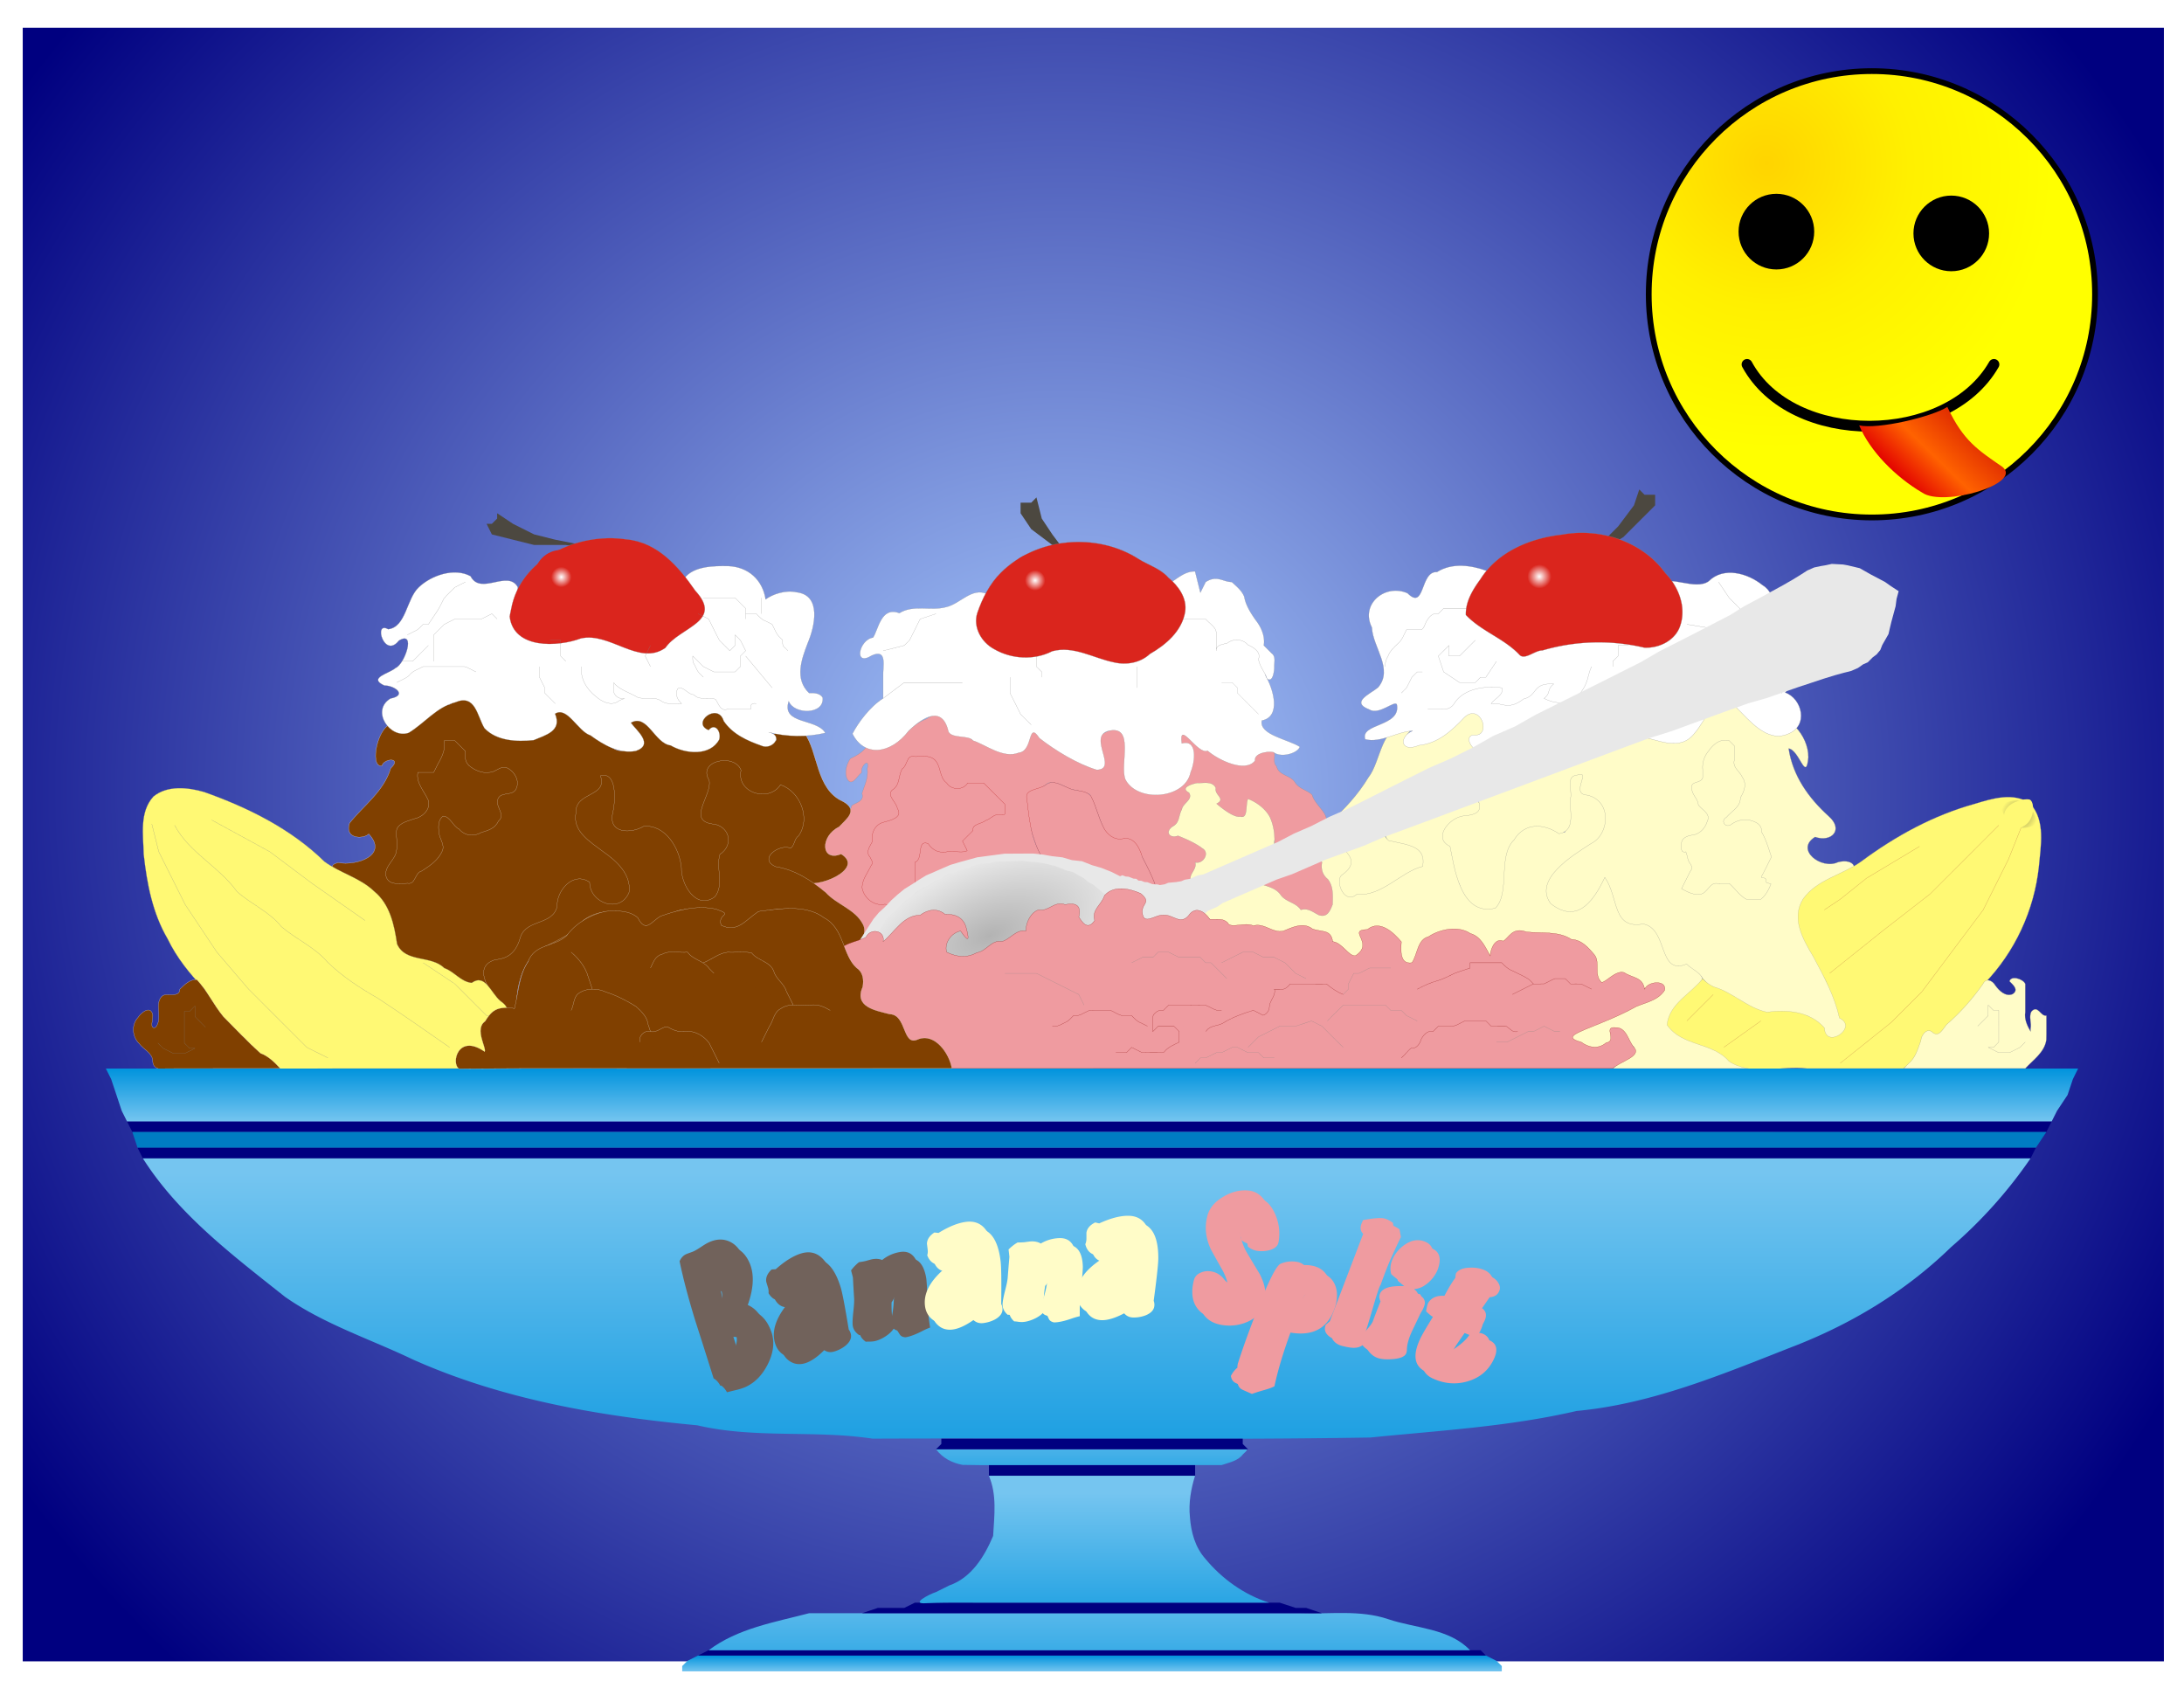<svg xmlns="http://www.w3.org/2000/svg" xmlns:xlink="http://www.w3.org/1999/xlink" id="svg3305" xml:space="preserve" version="1.1" viewBox="0 0 279.4 215.9" fill-rule="evenodd" text-rendering="geometricPrecision" image-rendering="optimizeQuality" clip-rule="evenodd" shape-rendering="geometricPrecision"><defs id="defs3307"><radialGradient id="radialGradient4235" gradientUnits="userSpaceOnUse" cy="356.61" cx="486.16" gradientTransform="matrix(.338 -0 0 .324 -28.365 -14.636)" r="481.86"><stop id="stop4231" offset="0" stop-color="#acf"/><stop id="stop4233" offset="1" stop-color="navy"/></radialGradient><radialGradient id="radialGradient3413" gradientUnits="userSpaceOnUse" cy="95.392" cx="126.37" gradientTransform="matrix(1.782 -.748 .392 .933 -135.9 102.58)" r="18.002"><stop id="stop3409" offset="0" stop-color="#b3b3b3"/><stop id="stop3417" offset=".25" stop-color="#ccc"/><stop id="stop3415" offset=".5" stop-color="#e6e6e6"/><stop id="stop3411" offset="1" stop-color="#ccc" stop-opacity="0"/></radialGradient><radialGradient id="radialGradient3316" xlink:href="#id9" gradientUnits="userSpaceOnUse" cy="80.758" cx="20.806" gradientTransform="translate(-.096 22.644)" r="2.363"/><radialGradient id="radialGradient3240" xlink:href="#id9" gradientUnits="userSpaceOnUse" cy="80.758" cx="20.806" gradientTransform="translate(237.37 23.492)" r="2.363"/><radialGradient id="radialGradient4466" xlink:href="#id11" gradientUnits="userSpaceOnUse" cy="51.17" cx="71.909" r="1.303"/><radialGradient id="radialGradient4297" gradientUnits="userSpaceOnUse" cy="397.21" cx="-145.56" gradientTransform="matrix(.874 .947 -.916 .846 360.09 217.54)" r="125.94"><stop id="stop4268" offset="0" stop-color="#ffd400"/><stop id="stop4276" offset=".25" stop-color="#ffe200"/><stop id="stop4274" offset=".5" stop-color="#fff000"/><stop id="stop4270" offset="1" stop-color="#ff0"/></radialGradient><radialGradient id="id11" gradientUnits="userSpaceOnUse" cy="51.17" cx="71.909" r="1.303"><stop id="stop3339" offset="0" stop-color="#fff"/><stop id="stop3341" offset=".49" stop-color="#ec928e"/><stop id="stop3343" offset="1" stop-color="#da251d"/></radialGradient><radialGradient id="id6" gradientUnits="userSpaceOnUse" cy="72.164" cx="90.268" r="10.468"><stop id="stop3322" offset="0" stop-color="#957f66"/><stop id="stop3324" offset=".18" stop-color="#8a5f33"/><stop id="stop3326" offset="1" stop-color="#804000"/></radialGradient><radialGradient id="id7" cx="151.63" gradientUnits="userSpaceOnUse" cy="73.382" r="10.573" href="#id6"/><radialGradient id="id8" cx="218.6" gradientUnits="userSpaceOnUse" cy="73.855" r="10.573" href="#id6"/><radialGradient id="id9" gradientUnits="userSpaceOnUse" cy="80.758" cx="20.806" r="2.363"><stop id="stop3331" offset="0" stop-color="#4c4840"/><stop id="stop3333" offset=".188" stop-color="#a6a15a"/><stop id="stop3335" offset="1" stop-color="#fff974"/></radialGradient><radialGradient id="id10" cx="258.44" gradientUnits="userSpaceOnUse" cy="81.576" r="2.363" href="#id9" gradientTransform="translate(-.096 22.644)"/><linearGradient id="linearGradient4464" y2="170.49" xlink:href="#id0" gradientUnits="userSpaceOnUse" x2="138.28" gradientTransform="translate(-.096 22.644)" y1="158.02" x1="138.28"/><linearGradient id="id5" y2="162.74" gradientUnits="userSpaceOnUse" x2="139.8" href="#id0" y1="164.77" x1="139.8"/><linearGradient id="id4" y2="166.12" gradientUnits="userSpaceOnUse" x2="139.8" href="#id0" y1="182.36" x1="139.8"/><linearGradient id="linearGradient4299" y2="190.19" gradientUnits="userSpaceOnUse" x2="247.9" y1="200.69" x1="237.74"><stop id="stop4280" offset="0" stop-color="#f00000"/><stop id="stop4288" offset=".25" stop-color="#e20000"/><stop id="stop4286" offset=".5" stop-color="#ff6200"/><stop id="stop4282" offset="1" stop-color="#c60000"/></linearGradient><linearGradient id="linearGradient4458" y2="173.25" xlink:href="#id0" gradientUnits="userSpaceOnUse" x2="132.24" gradientTransform="translate(-.096 22.644)" y1="127.35" x1="132.24"/><linearGradient id="linearGradient4460" y2="198.42" xlink:href="#id0" gradientUnits="userSpaceOnUse" x2="133.57" gradientTransform="translate(-.096 22.644)" y1="178.56" x1="133.57"/><linearGradient id="linearGradient4462" y2="190.22" xlink:href="#id0" gradientUnits="userSpaceOnUse" x2="139.83" gradientTransform="translate(-.096 22.644)" y1="168.32" x1="139.83"/><linearGradient id="id0" y2="114.04" gradientUnits="userSpaceOnUse" x2="139.8" y1="120.8" x1="139.8"><stop id="stop3312" offset="0" stop-color="#75c5f0"/><stop id="stop3314" offset="1" stop-color="#0093dd"/></linearGradient><linearGradient id="id3" y2="183.71" gradientUnits="userSpaceOnUse" x2="139.46" href="#id0" y1="188.44" x1="139.46"/><linearGradient id="linearGradient4470" y2="114.04" xlink:href="#id0" gradientUnits="userSpaceOnUse" x2="139.8" y1="120.8" x1="139.8"/><linearGradient id="id1" y2="125.54" gradientUnits="userSpaceOnUse" x2="139.12" href="#id0" y1="161.39" x1="139.12"/><linearGradient id="id2" y2="189.12" gradientUnits="userSpaceOnUse" x2="139.8" href="#id0" y1="191.15" x1="139.8"/><filter id="filter4490"><feGaussianBlur id="feGaussianBlur4492" stdDeviation="2.414"/></filter><filter id="filter4482"><feGaussianBlur id="feGaussianBlur4484" stdDeviation=".402"/></filter><style id="style3309" type="text/css">.str0,.str2,.str4{stroke:#838281;stroke-width:.024}.str2,.str4{stroke:#b7673c}.str2{stroke:#000}.fil16{fill:none}.fil7{fill:#4c4840}.fil0{fill:navy}.fil20,.fil21,.fil22{fill:#71625b;fill-rule:nonzero}.fil21,.fil22{fill:#ef9ba0}.fil21{fill:#fffcc8}.fil18{fill:url(#id9)}.fil17{fill:url(#id11)}</style></defs><path id="rect4227" fill-rule="nonzero" color="#000" filter="url(#filter4490)" fill="url(#radialGradient4235)" d="M2.909 3.549h273.92v208.96H2.909z"/><g id="g4290" transform="translate(-98.606 -220.16) scale(1.426)" filter="url(#filter4482)" color="#000"><path id="path3476" d="M51.983 488.93c0 68.669-55.667 124.34-124.34 124.34-68.669 0-124.34-55.667-124.34-124.34 0-68.669 55.667-124.34 124.34-124.34 68.669 0 124.34 55.667 124.34 124.34z" transform="translate(248.73 102.07) scale(.161)" fill-rule="nonzero" stroke="#000" stroke-width="3.208" fill="url(#radialGradient4297)"/><path id="path3478" d="M-146.11 302.78c0 11.639-9.435 21.074-21.074 21.074s-21.074-9.435-21.074-21.074 9.435-21.074 21.074-21.074 21.074 9.435 21.074 21.074z" transform="translate(255.43 126.42) scale(.161)" fill-rule="nonzero" fill="#000"/><path id="path3480" d="M-146.11 302.78c0 11.639-9.435 21.074-21.074 21.074s-21.074-9.435-21.074-21.074 9.435-21.074 21.074-21.074 21.074 9.435 21.074 21.074z" transform="translate(271.12 126.58) scale(.161)" fill-rule="nonzero" fill="#000"/><path id="path3482" d="M225.88 187.08c4.014 7.408 17.929 7.372 22.15 0" stroke="#000" stroke-linecap="round" stroke-width=".97" fill="none"/><path id="path4260" d="M235.94 192.55c.964 2.296 3.23 4.606 5.674 6.041 1.907 1.286 8.988-.796 7.198-2.305-2.215-1.532-3.527-2.337-4.962-5.395-1.4.898-6.243 2.035-7.91 1.659z" fill="url(#linearGradient4299)"/></g><g id="g3479"><path id="polygon3347" transform="translate(-.096 22.644)" class="fil0" fill="navy" d="M16.346 120.8l.677 1.35H261.89l.68-1.35z"/><path id="polygon3349" transform="translate(-.096 22.644)" fill="#007cc3" d="M17.023 122.15l.676 2.03H260.54l1.35-2.03z"/><path id="polygon3351" transform="translate(-.096 22.644)" class="fil0" fill="navy" d="M17.699 124.18l.677 1.36H259.86l.68-1.36z"/><path id="polygon3353" d="M52.778 173.88c11.476 5.142 23.994 7.27 36.425 8.438 7.37 1.731 14.968.58 22.425 1.708 21.227-.097 42.474.195 63.69-.146 8.829-.892 17.724-1.387 26.379-3.398 9.864-.905 19.137-4.9 28.279-8.469 7.288-2.895 13.995-7.01 19.629-12.493a59.27 59.27 0 0010.163-11.345H18.278c4.582 7.215 11.561 12.446 18.153 17.687 5.005 3.515 10.865 5.397 16.345 8.018z" fill="url(#linearGradient4458)"/><path id="polygon3355" transform="translate(-.096 22.644)" fill="url(#id2)" d="M191.54 189.8l-1.35-.68H89.402l-1.353.68-.677.67v.68H192.22v-.68z"/><path id="polygon3357" transform="translate(-.096 22.644)" class="fil0" fill="navy" d="M90.754 188.44l-1.352.68H190.19l-.68-.68h-1.35z"/><path id="polygon3359" d="M90.658 211.09h97.408c-2.652-2.808-6.988-2.796-10.474-3.975-3.636-1.232-7.486-.612-11.247-.76h-62.834c-4.416 1.156-9.115 1.925-12.853 4.735z" fill="url(#linearGradient4460)"/><path id="polygon3361" transform="translate(-.096 22.644)" class="fil0" fill="navy" d="M117.14 182.36l-1.36.67h-3.38l-2.03.68h58.85l-2.03-.68h-1.35l-2.03-.67h-1.35z"/><path id="polygon3363" d="M119.74 203.65c-.798.24-3.47 1.61-1.168 1.418 3.179-.143 6.37-.028 9.553-.065h34.23c-3.187-1.002-6.033-3.055-8.154-5.614-1.32-1.487-1.836-3.424-1.976-5.358-.18-1.777.13-3.57.66-5.263h-26.38c1.057 2.43.692 5.137.547 7.7-1.11 2.64-2.785 5.366-5.637 6.345l-1.675.837z" fill="url(#linearGradient4462)"/><path id="polygon3365" d="M156.27 187.41c.985-.341 2.107-.524 2.764-1.41.449-.396.841-.767-.021-.619h-39.271c.835 1.113 2.045 1.753 3.398 1.999 2.864.069 5.744.01 8.616.03h24.514z" fill="url(#linearGradient4464)"/><path id="polygon3367" transform="translate(-.096 22.644)" class="fil0" fill="navy" d="M119.84 162.74h39.91l-.67-.68v-.67h-38.56v.67z"/><path id="polygon3369" transform="translate(-.096 22.644)" class="fil0" fill="navy" d="M126.61 164.77v1.35h26.38v-1.35z"/><path id="polygon3371" transform="translate(-.096 22.644)" class="fil7" fill="#4c4840" d="M84.666 49.774l-1.352-1.353-2.706-.677-2.706-.676H74.52l-3.382-.676-2.706-.677-2.706-1.353-2.029-1.352v.676l-.677.676h-.676l.676 1.353 2.706.677 2.706.676h4.058l4.059.676 3.383.677 2.705.677 1.353.676z"/><path id="polygon3373" transform="translate(-.096 22.644)" class="fil7" fill="#4c4840" d="M145.55 59.244l.67-.676-1.35-2.029-1.35-2.03-2.03-2.029-2.03-2.029-2.71-2.03-2.03-2.706-1.35-2.029-.68-2.706-.67.677h-1.36v1.353l1.36 2.029 2.7 2.029 2.71 2.706 2.7 2.706 2.71 2.706 2.03 2.029z"/><path id="polygon3375" transform="translate(-.096 22.644)" class="fil7" fill="#4c4840" d="M196.28 54.171l-1.35 2.029h.67l.68-1.353 2.03-2.029 3.38-2.03 2.71-2.705 3.38-2.029 2.03-2.03 2.03-2.029v-1.353h-1.36l-.67-.676-.68 2.029-2.03 2.705-2.03 2.03-2.7 2.029-2.03 2.029-2.71 2.03z"/><path id="polygon3377" d="M160.28 118.74l1.217.135 1.542.217 1.176.31 1.638-.662 1.208.161 1.39.19 1.132.247.897 1.107 1.28.774.7.726.726.529.885-.443.468-.91V119.092c.488.231-.563.791 1.326-.38l.784.136 1.117.509.589.544.632.61v.61l.287 1.353.27.677 1.083.41.853-1.454.5-1.662 1.352-.677 1.354-.676h2.03l1.352.676 1.352.677 1.316 2.665.037-1.312.677-.677h2.029V119.768H199.567l1.353.677h.676l1.353.676.833 1.436.25 2.217.947 1.083.926-.386 1.103-.967h.676l1.353.676.552.478.801.875.76-.135.593-.541h.676l.053.655-1.27 1.103-1.864.615-1.353.677-1.353.676-1.185.51-1.91.931-1.507.655-1.11.942.65.922 2.322.762h.676l1.509-.516.254-1.168.503.605-.503-1.281h.677l-.035.633.544.183.281.211.563.325.676.677-.676.676-.677.677-.676.676-.677.676h18.804l-3.008-1.581-1.078-.951-2.542-.173 1.884-.595-1.874-.228-1.363.146-1.353-.676h-.676l-.576-1.134-.493-.722.412-.813.95-.485 2.413-4.287-.677-1.353v-.676l-.676-.677-.407-.333c.584-1.751-.735.208-.967.146l-.572.551-.041-.312-.72-.729.074-.905-.75-1.124-.676-.676-.676-.677-1.353-.676-.854-.52-1.852-.833v-.677l-.676-1.352v-1.353l-.677-.677-1.352-.199-1.353.876-.677 1.353.31.976-1.663.376h-1.353l-.676-.676-.676-.676v-1.353l.676-1.353 1.14-.888.889-1.142.677-.676 1.682-.614 1.024-1.415.676-1.353v-2.706l-1.353-1.353h-1.353l-.13-1.612.13-1.093-2.403.043.058 3.31.316 2.735-.747 1.572-.5-.07-.782-.15-.396-.668-.957-.008h-1.353l-1.64.533-1.555 1.353-.647 1.209-.217 1.64-.676 2.03v1.353l-.677 1.352h-2.705l-.677-.676-.676-1.353.676-1.353v-2.705l-.676-.677-.677-.676-.676-.677 1.353-.676 1.353-.677.676-.676h1.353V103.534l-.677-.676-.676-.677V98.799l.676-.677-.676-.676H185.362l-.676.676v.677l-.677.677.677 1.352-2.03.677h-2.029l-.677-1.353-1.352.676-1.354 1.353-.676 2.03v2.029h.676v.676l.302.739.375.614 1.186.906.843-.23.677-.26.676.26v.677l-.926.958-1.779.395-1.354.676-1.352 1.353-1.353.677h-.677l-.76-.292-1.27.292.553-.677h-.552v-.676l2.029-2.706-.634-.396-1.395-.957-1.353-1.353-.676-.676v3.382-.676H168.45l.366 1.419.31 1.286.406.677.635 1.332-.219 1.85-.29 1.303-.532.25-.551-.396-.802-.28-.655-.5-.676.187-.66-.588-1.204-.714-1.259-1.619-2.31-.149h-2.029v-2.029l.676-.677.677.677h.676l.676-.677.677-.676v-.676l.676-.677v-.676l.354-1.486-1.03-1.897-.977-1.618-1.773-.61-.632 1.552H156.951l-.672-.676-.005-.677-.255-.787-.42-.566-.257-.898-1.14.022-.567-.066h-.72l-1.575.942.433.699-.066.521-.654.478-.19 1.684-.681.434.005.92-1.052.432.376.92.866.486 1.662.456 1.154.61.212.433.2.455-.298.643-.923.056.089.898-.92 1.441 1.34 1.286v2.706h.676l.677.677.676.676H156.275v.677h.676v.676l1.976-.406z" stroke="#838281" stroke-width=".024" fill="#fffcc8"/><path id="polygon3379" d="M110.27 101.5c.395 1.132-1.155 1.22-1.353 1.65-.079.88-1.677.803-1.984 1.702-.877.771-1.928 1.844-2.33 2.963.341.868 1.023 1.424 1.998 1.659.274.4-.66.319.666.009.639-.52.904.56 1.048.9-.935 1.037-1.688 1.996-3.195 1.764-.546.138-2.88-.247-2.576.243.586.67 1.953.691 2.43 1.625.745.859 1.926 1.042 2.565 2.049.6.895 2.232.601 2.455 1.794.349.548.292 2.136 1.164 1.695.459-.926 1.816-.36 1.818.509.039.77 1.094-.914 1.564-1.185.83-.894 1.864-1.91 3.171-1.819.825-.46 1.824-1.071 2.696-.343.704.734 1.91-.124 2.46.765a3.596 3.596 0 01.932 2.96c-.267-.732-.856-2.02-1.669-1.036-.725.585-1.29 1.237-1.037 2.229.455.423 1.597.82 2.312.743 1.33-.466 2.84-.8 3.776-1.936.973.215 1.638-.169 2.296-.81.55-.705 2.062-.13 1.763-1.219.451-.924.955-2.363 2.247-2.03.854-.036 1.288-1.085 2.327-.676.658.172 2.014-.356 2.19.298-.005.857-.213 1.918.676 1.88-.217 1.189 1.653.205 1.354-.595-.347-1.026.766-1.382 1.009-2.25.84-.853-.529-1.348-.965-1.994-2.247-1.174-4.543-2.28-6.81-3.427-.845-1.592-1.57-3.332-1.352-5.17V101.5c.83-.29 1.53-.886 2.179-1.353 1.009-.216 1.829.319 2.7.713.85.292 1.91.32 2.629.773.915 1.64 1.227 3.53 2.229 5.135.154 1.172 1.288.759 2.129.82.776.13 1.76.496 1.996 1.343.918 1.808 1.876 3.6 2.44 5.555.524.781.732 1.638.609 2.572.96-.337 1.71 1.121 2.562.41.829-.33 1.783-.958 1.497-1.98.015-1.005.128-2.033-.534-2.878-.346-.766.852-1.444.534-2.316.985.307 1.957-1.189.931-1.774-.912-.692-2.06-1.18-3.11-1.608-1.108.395-1.714-.527-.676-1.204.915-.496.716-1.391 1.158-2.168.141-.833 1.474-1.256.915-2.145-1.224-.635.42-1.134 1.08-1.248.854.052 1.865-.277 2.363.632-.245.926 1.366 1.386.09 2.03.54.446 2.183 1.817 3.03 1.644 1.031.32.638-1.487.983-2.276 1.142.454 2.204 1.249 2.8 2.312.533 1.177.678 2.416.582 3.695-.818.53-.464 1.546-1.308 2.066-.473.849-1.531 1.005-2.03.089-.895.286-.737 1.39-.72 2.202-.094.998 1.538.167 2.17.506 1.005.339 2.102.526 2.731 1.472.669.868 1.922.925 2.54 1.863.985-.28 1.597.34 2.327.676 1.058.328 1.39-.52 1.731-1.353.024-1.129.128-2.277-.6-3.229-.698-.57-.899-1.285-.753-2.182-.556-.887-.967-1.684.447-1.353.525 1.2.084-.22.23-1.112-.11-1.354.347-2.84-.533-4.013-.497-.704-1.146-1.298-1.42-2.162-.63-.59-1.661-.756-2.167-1.568-.601-.972-2.115-.863-2.368-2.091-.704-.542.318-2.172-.873-1.906-1.013.13-1.936-.118-2.786-.677-1.409-.226.38.873.677 1.353-.825.46-1.824 1.072-2.696.344-.76-.503-1.697-.258-2.43-.877-1.116-.784-1.974-1.927-2.992-2.849-.804-.1-1.972-.035-2.029.974-.399 1.251.59 1.115 1.502 1.055 1.037-.162.316 1.434.527 2.098.081.929-.46 1.757-.676 2.637-1.285.512-2.43 1.614-3.898 1.353-.99-.302-1.904-.931-2.867-1.353-.522-.828-.83-1.706-.676-2.694-.058-1.339.28-2.772-.6-3.917-.633-.392-1.708-.138-2.362.313-.873.34-.214 1.626-.42 2.377-.164.715.512 2.27-.745 1.892-1.219.033-2.198-.951-3.314-1.353-.775-.852-1.6-1.634-2.705-2.03-.677-.675-1.353-1.352-2.03-2.029.155.992-.15 1.875-.676 2.706-.978-.208-1.323 1.113-2.396.677-.745-.3-1.329-.989-2.327-.677-.445-.915-1.422-.545-2.147-.782-.524-.818-1.56-.4-2.03-1.352-1.104-.288-.007-2.014-1.017-1.924-.994-.08-1.95-.001-2.783.6-1.152.424-2.06 1.188-2.858 2.105-.83.29-1.53.886-2.179 1.353-.873.069-1.86-.138-2.661.106-.554.787-1.399 1.2-2.058 1.514-.492.737-.76 1.73-.438 2.544.626 1.189 1.254-.306 1.88-.737-.2-.814 1.096-2.038.721-.503.159 1.135-.351 2.108-.677 3.164z" stroke="#838281" stroke-width=".024" fill="#ef9ba0"/><path id="path3381" d="M217.83 125.18c2.333 2.89 6.26 3.65 9.338 5.434 2.635.062 5.663-.126 6.831 2.727 2.719 1.632 6.709-3.097 2.86-4.517-3.568-1.673-3.943-5.69-5.098-8.986-1.695-3.616.994-6.539 4.314-7.507 2.013-1.057 1.152-2.592-.94-2.046-2.113 1.01-5.567-1.609-2.93-3.226 2.075.73 3.715-.92 1.732-2.656-2.57-2.322-4.598-5.168-5.117-8.657 1.397.186 2.219 4.438 2.524 1.127.02-2.859-2.722-5.775-4.907-5.036-2.553-.767-5.15-3.918-8.07-1.166-1.128 2.173-2.286 4.59-5.192 3.703-2.193-.864-5.597.044-4.91-3.228-2.46.157-4.378 4.044-7.297 4.565-2.132 2.165-5.68-1.375-2.532-2.634 1.136-.912-2.109-1.168-2.407.304-1.575 2.381-4.579 3.721-7.068 2.003-.628-.963.64-2.28 1.752-1.06 3.177-1.385-3.018-5.776-4.179-3.185-1.388 2.093-4.529 4.775-6.849 3.82-.324-.979 2.9-3.162.528-2.237-3.546-.182-3.518 4.684-5.152 6.723-1.321 2.194-3.082 4.084-4.964 5.806-.744 2.83 5.302 4.1 1.499 6.732-.796.82.418 3.785 1.96 2.426 3.21.312 5.73-2.949 8.447-3.574.484-2.625-1.83-2.734-4.358-3.319-2.412-2.163-.344-8.232 2.96-6.57 1.281 1.673 4.944-.098 3.848-2.4 1.344-2.3 6.114-1.395 4.11 1.645.065 2.102 2.314 3.939-1.446 4.194-1.867.329-3.794 2.902-1.617 3.866.517 2.399 1.26 9.07 5.818 7.912 1.921-2.019.252-6.64 2.363-8.71 1.393-2.316 3.896-2.092 5.761-.803 2.226-.37 1.3-2.94 1.477-4.53.247-1.02-.672-2.844.865-2.982 1.924-.69-1.02 2.48 1.297 2.574 3.191.758 2.812 5.044.481 6.185-2.358 1.522-7.463 4.582-5.177 7.692 3.211 2.513 5.322.066 6.923-3.365 1.82 2.648.912 6.679 4.91 5.964 3.247.632 1.837 6.64 5.553 5.132.699.685 1.65 1.003 2.059 1.86z" stroke="#838281" stroke-width=".024" fill="#fffcc8"/><path id="polygon3383" d="M98.776 94.063c1.828 1.204-1.664.893-2.34-.218-2.23-.25-3.164-6.968-7.826-.991-.02 2.202-.125 1.61 2.644 1.508-1.085 2.834-4.473 1.201-6.568.324-.055-4.076-7.32-4.656-5.786-2.097 2.784 2.207 1.362 4.29-.498 3.11-2.329-.972-4.388-3.746-6.165-5.534-2.312-1.36-1.171 3.285-3.913 2.986-2.296.873-3.558 1.006-5.644-.289-1.177-1.861.152-6.622-5.05-2.8-2.788.615-4.045 3.791-7.164 2.495-2.145-.172-3.283 5.727-1.61 5.39.314-1.002 2.627-1.059 1.136.317-.883 2.972-3.501 4.795-5.274 7.027-.684 2.02 1.729 2.089 2.46 1.382 2.563 2.752-1.593 4.122-3.918 3.67-2.37.585 1.72 1.93 2.388 2.393 2.909 1.839 4.197 4.187 4.253 7.644.927 3.18 5.523 2.601 7.47 4.847 1.462 1.734 6.561 3.305 4.829-1.641.67-2.266 3.827.358 3.91-2.549.021-3.656 4.786-2.231 5.457-5.512-.138-2.937 3.388-4.545 4.753-1.487.125 4.038 6.117.497 3.733-2.248-1.391-3.03-6.033-3.53-6.33-7.172-1.42-2.997 4.542-2.709 2.986-5.368 2.696-.773 1.669 2.915 1.762 4.54-.23 2.097.942 4.06 2.874 2.163 2.562-1.389 4.753 1.448 5.566 3.578.419 2.257.494 6.211 3.89 5.537 2.84-1.374-.316-5.592 2.35-7.388 1.894-1.416-2.423-1.939-2.875-2.739-2.87-.965 1.566-2.846.393-4.7-2.124-3.625 3.965-3.886 4.506-.948-1.278 2.561 3.67 3.034 4.57.991 2.585.925 4.26 4.748 2.182 6.901-.607 1.704-2.493 1.849-3.451 1.377-1.285 3.01 2.719 2.928 4.18 4.207 1.765 1.073 8.1-1.642 4.944-3.532-2.577 1.06-2.714-2.267-.26-3.465.932-1.009 2.559-2.12.498-3.253-3.511-1.557-3.133-6.37-4.94-8.745.808-1.852-4.017.517-4.314.097l.107.107.085.085z" stroke="#fff" stroke-width=".024" fill="#804000"/><path id="rect3369" d="M53.216 96.687h49.758v25.652H67.201l-3.554 4.327-6.027-4.327h-4.404z" fill-rule="nonzero" color="#000" fill="#804000"/><path id="polygon3385" d="M103.51 88.652c-1.905-1.805-.95-4.378-.165-6.41.882-2.09 1.816-6.116-1.454-6.489-1.403-.306-3.011.232-3.945.91-.384-2.512-2.245-4.168-4.801-4.256-1.882-.032-4.46.003-5.628 1.607 1.384 1.023 3.202 5.074.408 5.306-2.293-.678-3.043 2.625-4.151 3.211-2.574-.209-4.991-1.32-7.391-1.996h-3.99c-1.19 2.436-3.537-.111-5.222-.378-2.976-.498-.742-3.284-.935-5.06-1.275-2.271-4.73 1.118-6.036-1.39-2.058-1.135-5.031-.115-6.628 1.42-1.58 1.47-1.612 5.085-3.914 5.362-1.926-1.12-.51 3.845 1.367 1.456 2.264-1.376.743 3.032-.4 3.486-.835.743-3.605 1.268-1.46 2.254 1.345.003 2.998 1.245.785 1.668-2.553 1.541-.05 5.23 2.34 4.385 2.032-1.23 3.568-3.293 5.95-3.895 2.587-1.109 2.796 1.739 3.734 3.303 1.566 1.654 4.159 1.76 6.294 1.534 1.534-.65 3.673-1.168 2.74-3.38 1.569-1 2.936 2.279 4.53 2.768 1.65 1.207 3.715 2.406 5.815 1.99 2.38-.828.036-2.655-.639-3.605 2.106-1.204 3.014 2.633 5.08 2.9 1.865 1.09 5.062 1.418 6.223-.77.26-1.042-.552-2.156-1.363-1.19-2.282-.901 1.176-3.637 1.93-1.164 1.131 1.675 2.972 2.504 4.77 3.138 1.41.678 3.017-1.3.98-1.705 2.264.611 4.924.648 7.255.097-1.082-1.9-5.657-1.054-4.685-4.055.682 1.746 4.596 1.732 4.342-.474-.347-.582-1.135-.61-1.736-.578z" stroke="#838281" stroke-width=".024" fill="#fff"/><path id="polygon3387" d="M124.48 94.74c1.532.469 3.857 2.358 5.849 1.549 1.891-.19 1.12-4.169 2.638-1.869 2.006 1.57 4.872 3.321 7.34 4.058 2.794-.05-1.168-4.234 1.468-4.975 3.487-.858 1.41 4.353 2.196 6.211 1.538 2.984 7.658 2.522 8.35-.934.591-1.378.903-4.262-1.134-3.687-.428-3.136 2.03 1.534 3.3.945 1.37 1.185 4.818 2.864 6.071 1.269-.168-1.156 2.34-1.284 2.458-1.01 1.012.645 2.985.053 3.276-.767-1.51-.974-5.233-1.52-4.868-3.36 2.513-.481 1.488-4.012.506-5.69-.247-2.234-.977-5.372-3.8-5.125-.99.527-2.858 1.04-2.178-.945-.422-2.223-4.096-2.69-5.382-1.281-.896 2.377-4.754 1.316-5.036 4.225-.501 2.498-3.881.1-5.69.144-2.295-1.106-4.853-1.213-7.246-.258-1.935 2.167-3.663-2.32-5.851-1.013-1.224-1.962 1.055-4.606-.464-6.25-1.952-.9-3.453 1.281-5.253 1.673-1.947.549-4.155-.362-5.976.776-2.362-.905-2.678 2.126-3.366 3.128-1.79.257-2.544 3.794-.155 2.293 2.052-.926 1.377 1.477 1.448 2.672v2.81c-1.645 1.023-3.203 3.11-3.926 4.528 1.479 2.966 4.833 2.707 7.204-.382 1.776-1.705 4.31-3.31 5.076.125.469.92 2.621.402 3.145 1.14z" stroke="#838281" stroke-width=".024" fill="#fff"/><path id="polygon3389" d="M230.68 81.888c.49-1.424-.825-2.033-1.77-1.447-2.16-1.134-1.325-4.342-3.422-5.586-1.87-1.526-4.976-2.42-6.89-.51-1.725 1.242-5.096-.866-5.992.41.8 1.473 2.169 4.667.504 5.558-2.23-.873-4.145 2.656-6.63.95-2.36-1.86-5.185.266-7.742.438-1.327.032-4.421 2.614-3.99-.283-.208-2.875-4.912-1.098-4.894-3.84-.15-1.718 3.41-4.054.424-4.53-2.043-.761-4.505-1.105-6.444.122-2.188-.134-1.494 4.982-3.765 2.713-2.838-1.27-6.093 1.364-4.566 4.383.117 2.556 2.804 5.331.782 7.68-1.051.853-3.553 1.871-1.118 2.81 1.248.793 3.275-1.235 3.533-.633.547 2.877-4.74 2.371-4.048 4.449 2.004.506 4.133-1.013 6.074-1.083-1.771.698-1.633 2.863.805 1.849 2.428-.242 4.186-1.86 5.793-3.561 2.096-2.017 3.692 2.598 1.075 2.253-1.387.382.606 2.932 2.093 2.204 2.604-.187 5.078-1.604 6.452-3.841 1.005-1.288 3.03 1.478.87.969-2.337 1.739 1.098 3.955 2.815 2.429 2.453-.763 4.435-2.513 6.216-4.278 2.536-1.857.607 2.684 2.954 2.682 2.347.4 5.132 2.018 6.996-.42 1.44-1.577 2.531-5.372 5.294-3.317 1.689 1.635 3.926 4.57 6.615 3.44 2.721-1.008 1.862-4.53-.325-5.313.587-.89 3.652-1.025 1.442-2.414-1.486-.736-3.39-3.21-2.167-4.521.976.19 2.193 1.43 3.026.238z" stroke="#838281" stroke-width=".024" fill="#fff"/><path id="polygon3391" d="M102.16 106.92c1.601-2.237.208-5.681-2.31-6.536-1.504 2.32-5.683 1.03-5.049-1.863-.823-2.228-5.643-1.227-4.081 1.281.433 1.982-3.109 5.336.776 5.635 2.027.534 2.227 2.816.606 3.84-.562 1.773.599 3.867-.652 5.435-2.376 1.774-4.356-1.594-4.28-3.735-.224-2.466-2.042-5.524-4.815-5.285-1.662.998-4.63.939-3.951-1.78.36-1.5.513-5.296-1.592-4.674.976 2.752-3.257 1.988-3.138 4.745-.457 2.383 1.883 3.728 3.486 4.953 1.7 1.178 3.616 2.91 3.32 5.188-1.103 2.804-5.038 1.425-5.047-1.266-2.044-1.458-4.249 1.01-4.164 3.088-.544 2.414-3.836 1.618-4.66 3.835-.482 1.734-1.31 2.81-3.211 2.968-2.93.83-.975 3.849.383 5.198.725 1.175 2.537 1.98 2.307-.118.233-2.586 1.089-5.517 3.615-6.735 1.761-.93 3.755-1.674 4.93-3.373 1.956-1.533 5.135-1.52 6.83.407 2.444 1.382 4.185-2.336 6.808-1.72 1.89-.594 4.131.207 3.513 2.326 2.341 1.652 4.316-1.922 6.584-2.265 3.413-.682 7.695.54 9.08 4.03.644 3.378 3.997-.475 2.936-2.298-1.002-1.915-3.328-2.492-4.742-4.044-1.856-1.555-3.969-2.913-6.4-3.297-2.325-.985.481-2.978 1.9-2.368.558-.372.442-1.213 1.018-1.572z" stroke="#ececec" stroke-width=".024" fill="#804000"/><path id="path3393" d="M217.83 125.18c-1.523 1.953-4.287 3.189-4.564 5.913 1.895 2.787 5.844 2.204 7.913 4.652 3.007 1.98 6.69.498 10.003.934 4.117 0 8.235.002 12.353 0 3.989-3.063 7.717-6.585 10.357-10.896 3.882-4.032 6.338-9.338 6.939-14.9.236-2.69.897-5.927-1.127-8.114-2.092-1.465-4.839-.628-7.075.058-5.267 1.456-10.12 4.107-14.495 7.35-2.386 1.724-5.69 2.308-7.447 4.79-1.605 2.52-.01 5.22 1.303 7.427 1.33 2.501 2.725 5.03 3.323 7.825 2.498 1.186-1.79 4.1-1.916 1.256-1.874-2.131-4.793-2.347-7.355-2.01-2.508-.532-4.361-2.54-6.807-3.233-.526-.26-1.029-.595-1.405-1.052z" stroke="#969594" stroke-width=".024" fill="#fff974"/><path id="polygon3395" d="M56.836 123.83c-1.677-1.687-4.97-.64-6.038-3.083-.358-2.435-.912-5.087-2.931-6.736-1.824-1.752-4.37-2.328-6.367-3.808-4.284-4.195-9.785-6.907-15.385-8.895-2.089-.606-4.703-.883-6.491.582-1.818 2.002-1.294 4.918-1.243 7.385.413 3.743 1.132 7.532 3.063 10.82 1.152 2.395 2.833 4.482 4.662 6.38 1.478 2.216 2.18 4.445 5.019 6.19 1.774 1.707 2.671 4.966 6.893 4.036 6.944-.044 13.899-.007 20.847-.02-.557-2.48 6.9-.599 2.795-4.128.153-2.18 5.168-2.508 2.363-4.511-1.237-1.02-1.94-3.566-3.678-2.32-1.388-.13-2.242-1.461-3.51-1.892z" stroke="#838281" stroke-width=".024" fill="#fff974"/><path id="polygon3401" d="M65.204 78.871c.502 4.17 6.12 3.912 9.12 2.791 3.723-.832 7.442 3.592 10.8 1.208 1.842-2.684 7.498-3.328 3.825-7.31-2.137-3.093-4.854-6.236-8.88-6.577-6.096-.9-13.528 2.398-14.684 8.968l-.099.459-.083.461v0z" stroke="#838281" stroke-width=".025" fill="#da251d"/><path id="polygon3403" d="M221.21 94.74c-1.087-.307-2.052.465-2.62 1.315a3.226 3.226 0 00-.762 2.374v1.046c-.214.756-1.508.43-1.39 1.218-.087.936.777 1.412.828 2.252.454.66 1.631 1.134 1.147 2.107-.25.843-.868 1.534-1.74 1.745-.687.072-1.594.33-1.564 1.198.02.497-.137 1.112.555.965.229.478.198 1.058.553 1.498.245.342.308.683.004 1.024l-1.1 2.198c.743.4 1.513.833 2.387.706.945-.12 1.194-1.569 2.213-1.377.496-.01.992-.004 1.489-.006.766.643 1.319 1.567 2.216 2.03h1.842c.624-.491 1.012-1.242 1.291-1.953-.323-.187-.705.014-.624-.544-.118-.472-.894.016-.486-.6.41-.761.78-1.544 1.173-2.315-.366-1.086-.676-2.207-1.267-3.2.082-.833-.596-1.25-1.297-1.445-.89-.295-1.884-.043-2.619.509-.722.475-1.387-.512-.565-.942.674-.811 1.82-1.354 1.767-2.5.497-.794.866-1.778.252-2.624-.328-.794-1.3-1.238-1.007-2.233v-1.77l-.676-.676z" stroke="#838281" stroke-width=".024" fill="#fffcc8"/><path id="polygon3405" d="M121.1 100.15c-1.013-.734-.646-2.289-1.642-3.06-.764-.584-1.757-.247-2.641-.322-.834-.146-.745 1.186-1.388 1.57-.55.88-.235 2.097-1.29 2.718-.748.7.537 1.538.668 2.365.767 1.165-.953 1.531-1.752 1.751-1.142.275-1.647 1.447-1.473 2.514-.318.606-.854 1.292-.292 1.93.147.355.515.71.167 1.077-.436.934-1.185 1.814-1.164 2.89.226 1.303 1.556 2.366 2.887 2.085.808-.016 2.022 1.281 2.404.016.09-1.03 1.517-.568 1.455-1.703.019-1.226-.006-2.456.003-3.684 1.141-.339.174-2.984 1.696-2.386.58.889 1.452 1.264 2.497 1.033.737-.105 2.158.205 2.5-.144l-.606-1.21 1.353-1.352c-.179-.863 1.161-.855 1.581-1.27.648-.161 1.095-.892 1.823-.76.29-.035.811.16.655-.321v-1.031l-2.706-2.706h-2.029c-.596.97-2.095.947-2.706 0z" stroke="#a00" stroke-width=".024" fill="#ef9ba0"/><path id="polygon3407" d="M23.014 126.53c-.013.896-1.083.69-1.69.701-.879-.006-1.119 1.01-1.048 1.718.027.823.212 1.78-.37 2.463-.88.322-.245-1.172-.374-1.64-.306-1.232-1.515-.204-1.904.413-.838.904-.71 2.475.184 3.307.552.755 1.673 1.179 1.73 2.211-.01.967.86 1.164 1.622.982 4.9-.021 9.802-.004 14.703-.009-.73-.784-1.519-1.581-2.547-1.956-1.652-1.484-3.174-3.107-4.737-4.682-1.247-1.496-2.064-3.308-3.4-4.735-.896-.038-1.573.652-2.169 1.227z" stroke="#f9f9f9" stroke-width=".024" fill="#804000"/><path id="polygon3409" d="M59.542 96.093l-1.353-1.353h-1.353c.185 1.064-.276 2.07-.802 2.959l-.55 1.1h-2.03c-.262 1.353.827 2.399 1.325 3.544.386 1.143-.704 2.173-1.75 2.381-.812.305-1.867.464-2.274 1.336-.158.86.151 1.752-.015 2.624-.059 1.29-1.62 2.048-1.358 3.39.316 1.24 1.815.926 2.768.912 1.032.199.89-1.36 1.801-1.569 1.058-.668 2.175-1.438 2.663-2.64.283-.818-.43-1.52-.459-2.334-.112-.697-.097-1.621.545-2.055.922.075 1.236 1.289 2.05 1.682.713.859 1.892.968 2.828.416.938-.294 1.74-.502 2.188-1.454 1.032-.902-.571-1.898-.016-2.946.496-.88 2.019-.162 2.352-1.37.378-1.011-.438-2.229-1.404-2.556-.786-.148-1.338.657-2.13.641-.93.132-1.863-.284-2.56-.868-.523-.476-.563-1.187-.465-1.84z" stroke="#f2f2f2" stroke-width=".024" fill="#804000"/><path id="polygon3411" d="M259.77 131.94c-.436-.75-.826-1.59-.676-2.479v-3.609c-.305-.665-1.84-1.095-2.014-.335.444.449 1.256 1.124.362 1.66-.895.337-1.692-.452-2.175-1.12-.382-.648-1.21-1.037-1.602-.165-1.329 1.87-2.895 3.661-4.659 5.18-.499.623-.914 1.545-1.696 1.047-.731-.79-1.536.245-1.58 1.016-.38 1.02-.677 2.166-1.547 2.891l-.648.648h15.559c1.015-1.104 2.463-2.06 2.692-3.656.035-1.035.002-2.072.013-3.108-.75.15-1.083-1.45-1.923-.51-.364.672.056 1.46-.106 2.177v.363z" stroke="#838281" stroke-width=".024" fill="#fffcc8"/><path id="polygon3413" d="M146.13 109.62c-.356-1.29-1.138-2.657-2.496-2.333-1.142.22-2.024-.61-2.425-1.377-.694-1.304-.962-2.792-1.658-4.09-.726-.826-1.972-.543-2.883-1.035-.897-.332-1.912-1.1-2.849-.42-.776.677-2.879.513-2.44 1.877.143 1.33.342 3.147.7 4.458.33 1.008.637 2.048 1.248 2.93 2.268 1.196 4.605 2.256 6.858 3.483.484.772 1.449 1.56 2.241.713 1.165-.433 2.382.063 3.479.445.375.244.882 1.114.734 1.393-1.068.122-.514 2.207.425 1.92.652-.48 2.036-.307 1.807-1.43-.166-1.004-.834-1.836-1.039-2.833-.437-1.29-1.087-2.491-1.702-3.701z" stroke="#a00" stroke-width=".024" fill="#ef9ba0"/><path id="polyline3417" class="fil16 str0" stroke="#838281" stroke-width=".024" fill="none" d="M54.13 123.154l4.059 2.7 2.706 2.71 1.353 1.35h.677"/><path id="polyline3419" class="fil16 str2" stroke="#000" stroke-width=".024" fill="none" d="M227.974 85.947l-1.35-.677h-1.36l-1.35-1.352-.67-.677.67.677"/><path id="polyline3421" class="fil16 str0" stroke="#838281" stroke-width=".024" fill="none" d="M208.364 82.564h-1.36v1.354l-.68.676v.676-.676"/><path id="polyline3423" class="fil16 str0" stroke="#838281" stroke-width=".024" fill="none" d="M119.744 78.506l-2.03.676-.67 1.353-.68 1.353-.68.676-2.7.677"/><path id="polyline3425" class="fil16 str0" stroke="#838281" stroke-width=".024" fill="none" d="M123.124 87.3H115.684l-2.7 2.029"/><path id="polyline3427" class="fil16 str0" stroke="#838281" stroke-width=".024" fill="none" d="M131.924 83.241l.67.677v1.352l.68.677v.676"/><path id="polyline3429" class="fil16 str0" stroke="#838281" stroke-width=".024" fill="none" d="M131.924 92.711l-1.36-1.353-.67-1.353-.68-1.353v-2.029"/><path id="polyline3431" class="fil16 str0" stroke="#838281" stroke-width=".024" fill="none" d="M18.956 103.534l1.353 5.412 3.382 6.764 4.059 6.088 4.058 4.736 4.059 4.06 3.382 3.38 2.706 1.35"/><path id="polyline3433" class="fil16 str0" stroke="#838281" stroke-width=".024" fill="none" d="M219.854 74.447l1.36 2.029 1.35 1.354 1.35 2.029h.68l.67.676 1.36.677"/><path id="polyline3435" class="fil16 str0" stroke="#838281" stroke-width=".024" fill="none" d="M215.804 79.859l4.05.676 2.03.677 1.36 1.352"/><path id="polyline3437" class="fil16 str2" stroke="#000" stroke-width=".024" fill="none" d="M217.824 87.976l2.71-1.353h3.38l2.71.677 1.35 1.352"/><path id="polyline3439" class="fil16 str0" stroke="#838281" stroke-width=".024" fill="none" d="M188.744 81.888l-2.03 2.03h-1.35v-1.354l-1.36 1.354.68 2.029 2.03 1.353h2.03l.67-.677h.68l1.35-2.029"/><path id="polyline3441" d="M188.74 77.829h-4.058l-.677.676c-.632-.174-1.15.354-1.439.85-.264.358-.328.97-.7 1.18h-1.92c-.343.62-.55 1.347-1.128 1.805-.476.467-.988.908-1.228 1.547-.2.361-.4.75-.35 1.174v.209" stroke="#838281" stroke-width=".024" fill="none"/><path id="polyline3443" class="fil16 str0" stroke="#838281" stroke-width=".024" fill="none" d="M179.274 88.652l.67-.676.68-1.353.68-.676h.67"/><path id="polyline3445" class="fil16 str2" stroke="#000" stroke-width=".024" fill="none" d="M209.034 89.329l.68-1.353.67-.676v-2.706"/><path id="polyline3447" d="M203.62 85.27c-.677 1.353-.22 2.106-2.03 4.059-.886.8-2.705.733-4.058 0 .902-.677.336-1.153 1.238-1.83-2.788-.188-2 1.478-3.87 1.916-1.978 1.53-2.755.393-4.133.59.451-.676 1.702-1.153 1.353-2.029-2.696-.324-5.06.352-6.088 2.029a1.54 1.54 0 01-1.631.676h-1.751" stroke="#838281" stroke-width=".024" fill="none"/><path id="polyline3449" class="fil16 str0" stroke="#838281" stroke-width=".024" fill="none" d="M259.094 133.294l-.68.68-1.35.68h-1.36l-1.35-.68h.68l.67-.68V129.244h-.67l-.68-.68v1.35l-.67.68-.68.67"/><path id="polyline3451" class="fil16 str0" stroke="#838281" stroke-width=".024" fill="none" d="M20.203 133.424l.677.67 1.352.68h1.353l1.353-.68h-.676l-.677-.67V129.364h.677l.676-.68v1.35l.676.68.677.68"/><path id="polyline3453" d="M59.542 74.447c-.455.232-.917.449-1.367.69-.459.493-.993.922-1.4 1.458-.324.667-.645 1.34-1.086 1.94l-.882 1.323h-.676c-.323.302-.595.685-1.02.849l-1.01.504" stroke="#838281" stroke-width=".024" fill="none"/><path id="polyline3455" d="M63.601 79.182l-.676-.677-1.353.677H58.19c-.455.232-.918.45-1.368.69l-1.338 1.34v3.381" stroke="#838281" stroke-width=".024" fill="none"/><path id="polyline3457" d="M60.895 85.946c-.49-.215-.942-.534-1.457-.676H54.13c-.583.335-1.289.512-1.726 1.056-.329.386-.82.535-1.25.77l-.406.203" stroke="#838281" stroke-width=".024" fill="none"/><path id="polyline3459" class="fil16 str0" stroke="#838281" stroke-width=".024" fill="none" d="M70.365 81.888h1.353V83.918l.677.676"/><path id="polyline3461" class="fil16 str0" stroke="#838281" stroke-width=".024" fill="none" d="M83.218 82.564l-.677 1.354.677 1.352"/><path id="polyline3463" d="M89.305 78.505l1.353.677c.465.91.9 1.837 1.383 2.735l1.323 1.323.676-.676V81.21c.301.322.683.593.847 1.018l.506 1.011-.677.677v1.353l-.676.676h-2.706c-.455-.232-.918-.449-1.367-.691a3309.3 3309.3 0 00-1.339-1.338c-.017.392-.026.798.228 1.126.214.404.359.87.72 1.173l.406.406" stroke="#838281" stroke-width=".024" fill="none"/><path id="polyline3465" d="M89.982 76.476h4.059l1.353 1.353v1.353-.677h1.352c.352.36.694.754 1.181.929l.849.424c.33.58.513 1.273 1.039 1.715.095.13.287.217.315.374-.03.33-.035.718.289.907l.386.386" stroke="#838281" stroke-width=".024" fill="none"/><path id="line3467" class="fil16 str0" stroke="#838281" stroke-width=".024" fill="none" d="M98.775 87.976l-3.382-4.059"/><path id="polyline3469" d="M71.041 90.005l-1.353-1.353c-.006-.231.012-.465-.009-.695l-.667-1.334V85.27" stroke="#838281" stroke-width=".024" fill="none"/><path id="polyline3471" d="M74.424 85.27c-.25 1.49.64 2.898 1.77 3.789.749.674 1.951 1.302 2.901.654.237-.24 1.385-.486.54-.353-.714.007-1.281-.654-1.152-1.353.037-.258-.13-1.027.223-.454.805.782 1.929 1.076 2.868 1.65 1.025.35 2.26-.208 3.159.565.751.392 1.666.207 2.46.218-.533-.46-.886-1.239-.478-1.913.718-.36 1.264.782 2.049.787.745.83 1.88.223 2.783.599.415.619.633 1.63 1.615 1.222.969-.006 1.938.007 2.908 0-.217-.488.207-.828.676-.676" stroke="#838281" stroke-width=".024" fill="none"/><path id="polyline3473" class="fil16 str0" stroke="#838281" stroke-width=".024" fill="none" d="M97.423 76.476V78.506"/><path id="polyline3475" class="fil16 str0" stroke="#838281" stroke-width=".024" fill="none" d="M51.425 84.594h1.353l.676-.676 1.353-1.354"/><path id="polyline3477" d="M22.338 105.56c1.862 3.516 5.696 5.293 7.97 8.474 1.797 1.626 4.16 2.564 5.687 4.5 1.886 1.61 4.254 2.61 5.892 4.518 1.91 1.867 4.157 3.327 6.464 4.644 3.091 2.037 6.132 4.149 9.162 6.275" stroke="#838281" stroke-width=".024" fill="none"/><path id="polyline3479" class="fil16 str0" stroke="#838281" stroke-width=".024" fill="none" d="M27.073 104.887l7.44 4.059 5.413 4.058 6.764 4.735"/><path id="line3481" class="fil16 str0" stroke="#838281" stroke-width=".024" fill="none" d="M145.45 85.27v2.706"/><path id="polyline3483" class="fil16" stroke="#969594" stroke-width=".024" fill="none" d="M161.004 91.358l-.67-.676h0l-.68-.677-.67-.676-.68-.677v-.676l-.68-.676h0-1.35"/><path id="polyline3485" class="fil16" stroke="#b7673c" stroke-width=".025" fill="none" d="M259.564 103.365l-2.61 6.528-3.26 6.527-3.92 5.222-3.91 5.222-3.92 3.92-3.26 2.61-3.27 2.61"/><path id="polyline3487" class="fil16 str4" stroke="#b7673c" stroke-width=".024" fill="none" d="M255.704 105.563l-4.05 4.059-4.74 4.735-6.09 4.735-6.76 5.412"/><path id="line3489" class="fil16 str4" stroke="#b7673c" stroke-width=".024" fill="none" d="M225.27 130.59l-4.74 3.38"/><path id="polyline3491" class="fil16 str4" stroke="#b7673c" stroke-width=".024" fill="none" d="M245.564 108.269l-3.38 2.029-3.39 2.03-3.38 2.705-2.03 1.353"/><path id="line3493" class="fil16 str4" stroke="#b7673c" stroke-width=".024" fill="none" d="M219.18 127.21l-3.38 3.38"/><circle id="circle3495" transform="translate(-.096 22.644)" class="fil17" cy="51.17" cx="71.909" r="3.47" fill="url(#radialGradient4466)"/><path id="path3501" class="fil18" d="M22.126 104.2c-.73 1.045-2.917 1.451-3.097 1.046-.18-.406-.418-1.886.256-2.746.674-.86 2.226-1.208 2.827-1.092.601.116.744 1.747.014 2.792z" fill="url(#radialGradient3316)"/><path id="path3503" d="M257.82 105.71c-1.183-.474-2.074-2.513-1.72-2.78.354-.266 1.742-.834 2.733-.373.99.462 1.68 1.895 1.703 2.507s-1.533 1.12-2.716.646z" fill="url(#id10)"/><path id="path4068" d="M161.76 166.63c-.26 1.086-.952 1.887-2.07 2.407-.96.44-1.976.602-3.041.492-1.18-.126-2.05-.561-2.61-1.305-.533-.695-.74-1.59-.627-2.692.033-.293.09-.598.17-.915.115-.463.412-.789.891-.984a2.254 2.254 0 011.171-.17c.826.085 1.489.516 1.997 1.288l-.346 1.192c-.179.601-.179.91 0 .93a.973.973 0 00.574-.109c.052-.191.09-.386.11-.577.085-.81-.147-1.732-.688-2.773-.512-.903-1.02-1.814-1.529-2.737-.532-1.15-.74-2.277-.622-3.375.029-.293.086-.598.167-.915.252-.988.935-1.81 2.05-2.46 1.065-.638 2.146-.902 3.248-.785 1.05.11 1.862.769 2.44 1.973.508 1.069.703 2.167.585 3.301a7.21 7.21 0 01-.081.553c-.114.448-.492.76-1.13.94-.472.13-.96.166-1.46.113-.452-.044-.89-.231-1.313-.553-.065-.483-.346-1.557-.842-3.228-.049.175-.09.415-.122.724-.102.951.15 1.992.748 3.118.557.94 1.118 1.883 1.692 2.826.601 1.127.85 2.168.748 3.12-.02.194-.057.394-.11.601z" class="fil22" fill-rule="nonzero" fill="#000"/><path id="path3519" class="fil22" d="M160.91 165.78c-.26 1.086-.952 1.887-2.07 2.407-.96.44-1.976.602-3.041.492-1.18-.126-2.05-.561-2.61-1.305-.533-.695-.74-1.59-.627-2.692.033-.293.09-.598.17-.915.115-.463.412-.789.891-.984a2.254 2.254 0 011.171-.17c.826.085 1.489.516 1.997 1.288l-.346 1.192c-.179.601-.179.91 0 .93a.973.973 0 00.574-.109c.052-.191.09-.386.11-.577.085-.81-.147-1.732-.688-2.773-.512-.903-1.02-1.814-1.529-2.737-.532-1.15-.74-2.277-.622-3.375.029-.293.086-.598.167-.915.252-.988.935-1.81 2.05-2.46 1.065-.638 2.146-.902 3.248-.785 1.05.11 1.862.769 2.44 1.973.508 1.069.703 2.167.585 3.301a7.21 7.21 0 01-.081.553c-.114.448-.492.76-1.13.94-.472.13-.96.166-1.46.113-.452-.044-.89-.231-1.313-.553-.065-.483-.346-1.557-.842-3.228-.049.175-.09.415-.122.724-.102.951.15 1.992.748 3.118.557.94 1.118 1.883 1.692 2.826.601 1.127.85 2.168.748 3.12-.02.194-.057.394-.11.601z" fill-rule="nonzero" fill="#ef9ba0"/><g id="g3805" transform="translate(.75 23.49)" fill="#000"><path id="path3807" class="fil20" d="M97.975 147.01c.386 1.252.215 2.598-.516 4.034-.692 1.362-1.619 2.317-2.786 2.858-.309.147-.711.28-1.212.403-.707.17-1.11.268-1.207.296-.236-.43-.525-.744-.866-.939a1114.14 1114.14 0 00-2.363-7.433c-.894-2.92-1.557-5.436-1.988-7.55.195-.432.468-.729.821-.895.09-.04.244-.102.468-.18.224-.076.402-.146.537-.207.22-.105.536-.292.947-.565.41-.272.728-.46.947-.56.932-.436 1.798-.48 2.603-.14.74.318 1.317.92 1.728 1.806.728 1.562.602 3.579-.382 6.047 1.362.187 2.354.947 2.972 2.273.11.236.208.488.297.752zm-5.575-4.505a1.816 1.816 0 00-.309-.667c-.175-.22-.378-.273-.606-.147.15.826.399 1.798.74 2.916.285-.89.342-1.59.175-2.102zm1.875 5.635c-.126-.423-.529-.63-1.204-.622.082.252.2.618.35 1.102.146.346.337.874.581 1.586a8.54 8.54 0 00.301-1.029c.082-.398.073-.744-.028-1.037z" fill-rule="nonzero" fill="#000"/><path id="path3809" class="fil20" d="M108.11 147.23c.081.488-.15.956-.691 1.41-.41.33-.887.578-1.431.745-.464.142-.9.09-1.298-.167-.886.887-1.695 1.44-2.427 1.663-.683.208-1.305.147-1.866-.182-.562-.33-.944-.83-1.147-1.5-.378-1.229-.098-2.57.833-4.03.85-1.33 1.887-2.302 3.115-2.916a16.477 16.477 0 00-.276-.81 6.66 6.66 0 00-2.18 2.123c-1.029.366-1.81.102-2.334-.792.029-.232.004-.48-.077-.745-.118-.386-.191-.618-.212-.699-.085-.553.147-1.082.688-1.586l.524-.032c1.163-1.037 2.245-1.708 3.237-2.013 1.931-.59 3.338.573 4.229 3.48.215.7.557 2.49 1.028 5.372l.017.049c.138.179.227.386.268.63zm-4.017-2.546l-.017.029-.028.163-.008-.025.036-.138c-1.37 1.082-1.98 2.07-1.825 2.956l.211-.065c.183-.057.443-.309.773-.76.33-.448.557-.716.683-.805.073-.041.134-.126.179-.26-.02-.115-.016-.293 0-.537.02-.244.016-.431-.004-.558-.004 0-.008-.024-.02-.073l-.017.033.037.04z" fill-rule="nonzero" fill="#000"/><path id="path3811" class="fil20" d="M118.24 146.32c-.37.146-.655.272-.85.374-.94.492-1.704.785-2.297.874-.354-.02-.598-.142-.736-.366-.248-.386-.374-.577-.374-.577.374-1.256.532-2.753.471-4.493-.028-.54-.077-.952-.142-1.236-.15.175-.305.516-.464 1.033-.158.516-.333.906-.536 1.17-.033 1.212.081 2.29.35 3.233-.257.44-.663.834-1.229 1.183-.492.301-.947.488-1.362.562-.146.024-.325.04-.536.044a3.793 3.793 0 00-.52.017c-.542-.366-.822-.838-.843-1.411-.012-.362.02-.899.098-1.615.081-.715.114-1.252.102-1.614-.041-.606-.094-1.513-.159-2.72-.004-.033-.085-.342-.236-.923.362-.464.708-.813 1.029-1.05.24-.028.537-.077.886-.158.423-.122.692-.195.805-.215.48-.086.9-.053 1.257.101a4.904 4.904 0 012.249-1.016c1.358-.24 2.203.57 2.529 2.427.065.35.134 1.545.211 3.578.037.854.134 1.786.297 2.798z" fill-rule="nonzero" fill="#000"/><path id="path3813" class="fil21" d="M127.5 144c-.004.492-.313.915-.927 1.269-.46.252-.972.414-1.537.484-.484.057-.899-.07-1.253-.387-1.024.712-1.915 1.118-2.675 1.212-.708.085-1.313-.081-1.805-.504-.497-.423-.785-.98-.87-1.675-.155-1.273.35-2.55 1.52-3.823 1.07-1.163 2.26-1.94 3.574-2.33a19.821 19.821 0 00-.13-.845 6.66 6.66 0 00-2.517 1.711c-1.077.18-1.797-.215-2.159-1.187.07-.22.09-.467.053-.744-.049-.403-.077-.642-.09-.724.017-.557.334-1.04.956-1.443l.525.057c1.321-.818 2.5-1.29 3.533-1.42 2-.243 3.188 1.143 3.558 4.16.09.728.118 2.55.081 5.47l.008.048c.106.2.159.423.155.671zm-3.513-3.204l-.02.024-.057.155-.004-.025.06-.13c-1.537.83-2.31 1.692-2.313 2.595l.22-.029c.19-.02.491-.228.894-.61.402-.386.675-.614.813-.679.077-.024.15-.102.22-.224 0-.113.032-.288.093-.528.061-.236.094-.419.094-.55 0 0-.004-.024-.008-.072l-.024.024.032.049z" fill-rule="nonzero" fill="#000"/><path id="path3815" class="fil21" d="M137.39 144.87a9.741 9.741 0 00-.895.252c-.996.358-1.797.54-2.399.545-.341-.07-.569-.224-.675-.464-.19-.418-.288-.626-.288-.626.545-1.187.906-2.647 1.093-4.38.045-.536.053-.95.029-1.243-.175.15-.374.471-.602.96-.228.487-.46.85-.695 1.085-.2 1.195-.236 2.281-.106 3.253-.309.398-.773.732-1.378 1-.529.228-1.005.35-1.428.366a3.43 3.43 0 01-.54-.032 3.74 3.74 0 00-.513-.053c-.488-.44-.7-.944-.638-1.517.036-.358.142-.886.321-1.586.18-.695.289-1.224.326-1.585.044-.602.117-1.51.219-2.717a39 39 0 00-.106-.947c.427-.407.813-.704 1.167-.895.244.008.545-.004.899-.032.44-.065.716-.098.83-.102.487-.016.894.073 1.227.273a4.934 4.934 0 012.367-.692c1.382-.048 2.106.87 2.171 2.757.012.354-.085 1.545-.288 3.57-.086.85-.118 1.785-.098 2.81z" fill-rule="nonzero" fill="#000"/><path id="path3817" class="fil21" d="M146.92 143.6c-.065.488-.423.87-1.073 1.147a4.232 4.232 0 01-1.586.292c-.488 0-.887-.178-1.196-.536-1.106.585-2.041.878-2.805.878-.716 0-1.293-.24-1.733-.72-.439-.48-.658-1.07-.658-1.768 0-1.285.658-2.489 1.976-3.611 1.203-1.025 2.48-1.651 3.83-1.879a17.2 17.2 0 00-.024-.854 6.627 6.627 0 00-2.708 1.39c-1.09.05-1.757-.43-2-1.438a1.73 1.73 0 00.145-.732v-.732c.082-.553.456-.993 1.123-1.318l.512.122c1.415-.65 2.643-.976 3.684-.976 2.017 0 3.025 1.521 3.025 4.563 0 .732-.195 2.545-.585 5.44v.049c.081.211.105.439.073.683zm-3.098-3.61l-.025.024-.073.146v-.024l.073-.122c-1.626.634-2.497 1.398-2.61 2.293h.22c.194 0 .516-.167.963-.5.447-.334.744-.525.89-.574.082-.016.163-.08.244-.195.017-.114.07-.284.159-.512a2.41 2.41 0 00.159-.537v-.073l-.025.024.025.05z" fill-rule="nonzero" fill="#000"/><path id="path3819" class="fil22" d="M170.05 143.69c-.87 2.688-2.773 3.777-5.705 3.277-.955 2.607-1.638 4.896-2.053 6.872-.362.183-.838.354-1.428.512-.715.208-1.195.362-1.447.464-.382-.167-.773-.337-1.171-.516-.399-.175-.622-.492-.675-.948.244-.451.52-.797.83-1.04l.003-.176c.017-.178.04-.32.078-.43.658-2.046 1.48-4.31 2.46-6.8 1.443-3.671 2.431-5.635 2.972-5.887a3.679 3.679 0 012.147-.24c.321.057.61.191.87.403.313-.013.634.012.951.065.948.166 1.627.626 2.038 1.374.362.675.46 1.476.297 2.407-.041.224-.098.443-.167.663zm-2.903-.956c.069-.22.057-.553-.049-1l-.26-.069c-.578.293-1.017.907-1.314 1.846-.101.297-.199.65-.288 1.065.28-.101.65-.366 1.106-.797.455-.43.723-.78.805-1.044z" fill-rule="nonzero" fill="#000"/><path id="path3821" class="fil22" d="M173.95 148.04c-.244.577-.752.87-1.525.878-.354-.004-.837-.085-1.451-.236-.427-.11-.765-.292-1.017-.557-.378-.378-.46-.817-.252-1.317l.516-.451c.952-2.477 2.375-6.205 4.27-11.178-.297-.293-.39-.651-.285-1.078.037-.142.126-.37.273-.687 1.37-.244 2.273-.313 2.716-.203.345.085.711.268 1.094.549l.183.976a82.126 82.126 0 00-1.24 2.659c-.375.83-.834 1.996-1.375 3.5-.102.078-.378.879-.83 2.412-.58 2-.959 3.253-1.138 3.761.175.313.195.639.061.972z" fill-rule="nonzero" fill="#000"/><path id="path3823" class="fil22" d="M183.11 139.07a4.542 4.542 0 01-1.39 1.716c-.753.57-1.513.74-2.274.508a2.159 2.159 0 01-.707-.398c-.24-.191-.46-.378-.659-.557-.175-.65-.114-1.301.191-1.956a4.379 4.379 0 011.513-1.785c.805-.57 1.602-.732 2.395-.492 1.134.35 1.5 1.191 1.09 2.529a4.897 4.897 0 01-.159.435zm-3.973 10.572c-.19.403-.748.638-1.67.716-.77.069-1.404.028-1.904-.122-.54-.167-1.008-.541-1.39-1.119.008-.3.06-.565.162-.788.11-.24.338-.562.692-.964.353-.403.58-.724.69-.964.212-.581.542-1.443.993-2.582-.18-.358-.195-.695-.049-1.008.256-.565.964-.878 2.123-.931.882-.057 1.602.012 2.159.199l.199.341c.004-.012 0-.032-.008-.052.04.028.093.081.159.15.235.277.3.602.183.976a3.897 3.897 0 01-.269.63c-.2.317-.309.52-.337.614l-1 2.09c-.42.927-.63 1.704-.635 2.334a1.303 1.303 0 01-.098.48z" fill-rule="nonzero" fill="#000"/><path id="path3825" class="fil22" d="M182.51 152.82c-1.472-.687-1.72-2.086-.736-4.192.24-.517.789-1.464 1.647-2.838-.155-.053-.448-.29-.883-.708.094-.586.2-.968.317-1.143.415-.618 1.09-.894 2.03-.833.508-.964.967-1.728 1.39-2.285.04-.358.07-.55.082-.582.309-.463.898-.711 1.768-.736.736-.032 1.383.082 1.944.342.382.179.675.439.87.785.269.427.26.845-.02 1.256-.208.334-.574.52-1.098.561-.216.313-.54.78-.976 1.403.54.378.647.923.317 1.63a5.8 5.8 0 01-.215.411c-.073.269-.171.529-.285.781-.228.488-.484.78-.764.882-.956-.41-1.387-.581-1.29-.52-.215.313-.548.793-.996 1.447-.532.793-.817 1.5-.862 2.127.399-.081.988-.407 1.765-.98.777-.57 1.297-1.081 1.562-1.533.711-.293 1.305-.333 1.777-.114.882.415 1.053 1.204.512 2.367-.68 1.46-1.81 2.411-3.383 2.862-1.492.435-2.985.305-4.473-.39z" fill-rule="nonzero" fill="#000"/></g><path id="path3507" class="fil20" d="M97.879 169.66c.386 1.252.215 2.598-.516 4.034-.692 1.362-1.619 2.317-2.786 2.858-.309.147-.711.28-1.212.403-.707.17-1.11.268-1.207.296-.236-.43-.525-.744-.866-.939a1114.14 1114.14 0 00-2.363-7.433c-.894-2.92-1.557-5.436-1.988-7.55.195-.432.468-.729.821-.895.09-.04.244-.102.468-.18.224-.076.402-.145.537-.206.22-.106.536-.293.947-.566.41-.272.728-.46.947-.56.932-.436 1.798-.48 2.603-.14.74.318 1.317.92 1.728 1.806.728 1.562.602 3.579-.382 6.047 1.362.187 2.354.947 2.972 2.273.11.236.208.488.297.752zm-5.575-4.505a1.816 1.816 0 00-.309-.667c-.175-.22-.378-.273-.606-.147.15.826.399 1.798.74 2.916.285-.89.342-1.59.175-2.102zm1.875 5.635c-.126-.423-.529-.63-1.204-.622.082.252.2.618.35 1.102.146.346.337.874.581 1.586a8.54 8.54 0 00.301-1.029c.082-.398.073-.744-.028-1.037z" fill-rule="nonzero" fill="#804000"/><path id="path3509" class="fil20" d="M108.02 169.87c.081.488-.15.956-.691 1.41-.41.33-.887.578-1.431.745-.464.142-.9.09-1.298-.167-.886.887-1.695 1.44-2.427 1.663-.683.208-1.305.147-1.866-.182-.562-.33-.944-.83-1.147-1.5-.378-1.229-.098-2.57.833-4.03.85-1.33 1.887-2.302 3.115-2.916a16.477 16.477 0 00-.276-.81 6.66 6.66 0 00-2.18 2.123c-1.029.366-1.81.102-2.334-.792.029-.232.004-.48-.077-.745-.118-.386-.191-.618-.212-.699-.085-.553.147-1.082.688-1.586l.524-.032c1.163-1.037 2.245-1.708 3.237-2.013 1.931-.59 3.338.573 4.229 3.48.215.7.557 2.49 1.028 5.372l.017.049c.138.179.227.386.268.63zm-4.017-2.546l-.017.029-.028.163-.008-.025.036-.138c-1.37 1.082-1.98 2.07-1.825 2.956l.211-.065c.183-.057.443-.309.773-.76.33-.448.557-.716.683-.805.073-.041.134-.126.179-.26-.02-.115-.017-.293 0-.537.02-.244.016-.431-.004-.558-.004 0-.008-.024-.02-.073l-.017.033.037.04z" fill-rule="nonzero" fill="#804000"/><path id="path3511" class="fil20" d="M118.14 168.96c-.37.146-.655.272-.85.374-.94.492-1.704.785-2.297.874-.354-.02-.598-.142-.736-.366-.248-.386-.374-.577-.374-.577.374-1.256.532-2.753.471-4.493-.028-.54-.077-.952-.142-1.236-.15.175-.305.516-.464 1.033-.158.516-.333.906-.536 1.17-.033 1.212.081 2.29.35 3.233-.257.44-.663.834-1.229 1.183-.492.301-.947.488-1.362.562-.146.024-.325.04-.536.044a3.793 3.793 0 00-.52.017c-.542-.366-.822-.838-.843-1.411-.012-.362.02-.899.098-1.615.081-.715.114-1.252.102-1.614-.041-.606-.094-1.512-.159-2.72-.004-.033-.085-.342-.236-.923.362-.464.708-.813 1.029-1.05.24-.028.537-.077.886-.158.423-.122.692-.195.805-.215.48-.086.9-.053 1.257.101a4.904 4.904 0 012.249-1.016c1.358-.24 2.203.57 2.529 2.427.065.35.134 1.545.211 3.578.037.854.134 1.786.297 2.798z" fill-rule="nonzero" fill="#804000"/><path id="path3513" class="fil21" d="M127.4 166.64c-.004.492-.313.915-.927 1.269-.46.252-.972.414-1.537.484-.484.056-.899-.07-1.253-.387-1.024.712-1.915 1.118-2.675 1.212-.708.085-1.313-.081-1.805-.504-.497-.423-.785-.98-.87-1.675-.155-1.273.35-2.55 1.52-3.823 1.07-1.163 2.26-1.94 3.574-2.33a19.821 19.821 0 00-.13-.845 6.66 6.66 0 00-2.517 1.711c-1.077.18-1.797-.215-2.159-1.187.07-.22.09-.467.053-.744-.049-.403-.077-.642-.09-.724.017-.557.334-1.04.956-1.443l.525.057c1.321-.818 2.5-1.29 3.533-1.42 2-.243 3.188 1.143 3.558 4.16.09.728.118 2.55.081 5.47l.008.048c.106.2.159.423.155.671zm-3.513-3.204l-.02.024-.057.155-.004-.025.06-.13c-1.537.83-2.31 1.692-2.313 2.594l.22-.028c.19-.02.491-.228.894-.61.402-.386.675-.614.813-.679.077-.024.15-.102.22-.224 0-.113.032-.288.093-.528.061-.236.094-.419.094-.55 0 0-.004-.024-.008-.072l-.024.024.032.049z" fill-rule="nonzero" fill="#fffcc8"/><path id="path3515" class="fil21" d="M137.3 167.51a9.741 9.741 0 00-.895.252c-.996.358-1.797.54-2.399.545-.341-.07-.569-.224-.675-.464-.19-.418-.288-.626-.288-.626.545-1.187.906-2.647 1.093-4.38.045-.536.053-.95.029-1.243-.175.15-.374.471-.602.96-.227.487-.46.85-.695 1.085-.2 1.195-.236 2.281-.106 3.253-.309.398-.772.732-1.378 1-.529.228-1.005.35-1.427.366a3.43 3.43 0 01-.541-.032 3.74 3.74 0 00-.513-.053c-.488-.44-.7-.944-.638-1.517.037-.358.142-.886.321-1.586.18-.695.289-1.224.326-1.585.044-.602.117-1.51.219-2.717a39 39 0 00-.106-.947c.427-.407.814-.704 1.167-.895.244.008.545-.004.899-.032.44-.065.716-.098.83-.102.487-.016.894.073 1.227.273a4.934 4.934 0 012.367-.692c1.383-.048 2.106.87 2.171 2.757.012.354-.085 1.545-.288 3.57-.086.85-.118 1.785-.098 2.81z" fill-rule="nonzero" fill="#fffcc8"/><path id="path3517" class="fil21" d="M146.82 166.25c-.065.488-.423.87-1.073 1.147a4.232 4.232 0 01-1.586.292c-.488 0-.887-.178-1.196-.536-1.106.585-2.041.878-2.805.878-.716 0-1.293-.24-1.733-.72-.439-.48-.658-1.07-.658-1.768 0-1.285.658-2.489 1.976-3.611 1.203-1.025 2.48-1.651 3.83-1.879a17.2 17.2 0 00-.024-.854 6.627 6.627 0 00-2.708 1.39c-1.09.05-1.757-.43-2-1.438a1.73 1.73 0 00.145-.732v-.732c.082-.553.456-.993 1.123-1.318l.512.122c1.415-.65 2.643-.976 3.684-.976 2.017 0 3.025 1.521 3.025 4.563 0 .732-.195 2.545-.585 5.44v.049c.081.211.105.439.073.683zm-3.098-3.61l-.025.024-.073.146v-.024l.073-.122c-1.626.634-2.497 1.398-2.61 2.293h.22c.194 0 .516-.167.963-.5.447-.334.744-.525.89-.574.082-.016.163-.08.244-.195.017-.114.07-.284.159-.512a2.41 2.41 0 00.159-.537v-.073l-.025.024.025.05z" fill-rule="nonzero" fill="#fffcc8"/><path id="path3521" class="fil22" d="M169.95 166.33c-.87 2.688-2.773 3.777-5.705 3.277-.955 2.607-1.639 4.896-2.053 6.872-.362.183-.838.354-1.428.512-.715.208-1.195.362-1.447.464-.382-.167-.773-.337-1.171-.516-.399-.175-.622-.492-.675-.948.244-.451.52-.797.83-1.04l.003-.176c.017-.178.04-.32.078-.43.658-2.046 1.48-4.31 2.46-6.8 1.443-3.671 2.431-5.635 2.972-5.887a3.679 3.679 0 012.147-.24c.321.057.61.191.87.403.313-.013.634.012.951.065.948.166 1.627.626 2.038 1.374.362.675.46 1.476.296 2.407-.04.224-.097.443-.166.663zm-2.903-.956c.069-.22.057-.553-.049-1l-.26-.069c-.578.293-1.017.907-1.314 1.846-.101.297-.199.65-.288 1.065.28-.101.65-.366 1.106-.797.455-.43.723-.78.805-1.044z" fill-rule="nonzero" fill="#ef9ba0"/><path id="path3523" class="fil22" d="M173.85 170.69c-.244.577-.752.87-1.525.878-.353-.004-.837-.085-1.451-.236-.427-.11-.765-.292-1.017-.557-.378-.378-.46-.817-.252-1.317l.516-.451c.952-2.477 2.375-6.205 4.27-11.178-.297-.293-.39-.651-.285-1.078.037-.142.126-.37.273-.687 1.37-.244 2.273-.313 2.716-.203.345.085.711.268 1.094.549l.183.976a82.126 82.126 0 00-1.24 2.659c-.375.83-.834 1.996-1.375 3.5-.102.078-.378.879-.83 2.412-.58 2-.959 3.253-1.138 3.761.175.313.195.639.061.972z" fill-rule="nonzero" fill="#ef9ba0"/><path id="path3525" class="fil22" d="M183.01 161.71a4.542 4.542 0 01-1.39 1.716c-.753.57-1.513.74-2.274.508a2.159 2.159 0 01-.707-.398c-.24-.191-.46-.378-.659-.557-.175-.65-.114-1.301.191-1.956a4.379 4.379 0 011.513-1.785c.805-.57 1.602-.732 2.395-.492 1.134.35 1.5 1.191 1.09 2.529a4.897 4.897 0 01-.159.435zm-3.973 10.572c-.19.403-.748.638-1.67.716-.77.069-1.404.028-1.904-.122-.54-.167-1.008-.541-1.39-1.119.008-.3.06-.565.162-.788.11-.24.338-.562.691-.964.354-.403.582-.724.692-.964.211-.581.54-1.443.992-2.582-.18-.358-.195-.695-.049-1.008.256-.565.964-.878 2.123-.931.882-.057 1.602.012 2.159.199l.199.342c.004-.013 0-.033-.008-.053.04.028.093.081.159.15.235.277.3.602.182.976a3.897 3.897 0 01-.268.63c-.2.317-.309.52-.337.614l-1 2.09c-.42.927-.63 1.704-.635 2.334a1.303 1.303 0 01-.098.48z" fill-rule="nonzero" fill="#ef9ba0"/><path id="path3527" class="fil22" d="M182.41 175.47c-1.472-.687-1.72-2.086-.736-4.192.24-.517.789-1.464 1.647-2.838-.155-.053-.448-.29-.883-.708.094-.585.2-.968.318-1.142.414-.619 1.09-.895 2.029-.834.508-.964.967-1.728 1.39-2.285.04-.358.07-.55.082-.582.309-.463.898-.711 1.768-.736.736-.032 1.383.082 1.944.342.382.179.675.439.87.785.269.427.26.845-.02 1.256-.208.334-.574.52-1.098.561-.216.313-.54.78-.976 1.403.54.378.647.923.317 1.63a5.8 5.8 0 01-.215.411c-.073.269-.171.529-.285.781-.228.488-.484.78-.764.882-.956-.41-1.387-.581-1.29-.52-.215.313-.548.793-.996 1.447-.532.793-.817 1.5-.862 2.127.399-.081.988-.407 1.765-.98.777-.57 1.297-1.081 1.562-1.533.711-.293 1.305-.333 1.777-.114.882.415 1.053 1.204.512 2.367-.68 1.46-1.81 2.411-3.383 2.862-1.492.435-2.985.305-4.473-.39z" fill-rule="nonzero" fill="#ef9ba0"/><path id="_138055496" transform="translate(-.096 22.644)" fill="#e8e8e8" d="M221.47 68.136l-2.43.88-2.58.945-2.58.945-2.78.861-2.73 1.009-2.87 1.074-2.87 1.073-2.88 1.074-2.87 1.073-2.87 1.074-2.87 1.073-2.88 1.073-2.87 1.074-2.87 1.073-2.72 1.009-2.58.945-2.66 1.157-2.43.881-2.43.88-2.22.965-2.07.899-1.98.688-1.77.771-1.63.707-.74.322-.89.385-.59.258-.74.321-.59.257-.67.469-.59.257-.59.257-.38.341-.59.257-.38.341-.6.257-.37.34-.38.341-.38.341-.53.405-.15.064-.23.276-.23.276-.02.36-.23.277-.23.276-.17.424-.23.277-.02.359-.23.277-.17.424-.08.212-.23.28-.09.21-.08.21-.29.13-.36 1.21-.5 1.27-.56 1.12-.51 1.28-.77 1.04-.57 1.12-.78 1.04-.63.98-.77 1.04-.85.89-.84.9-.84.89-.9.75-.91.74-.91.75-.97.6-.97.59-1.12.67-1.03.44-1.03.46-1.04.44-1.1.31-.95.23-1.1.31-1.16.15-1.01.09-1.23.01-1.02.09-1.08-.06-1.14-.21-1.15-.2-1.14-.21-.78-.18-.85-.34-.7-.39-.7-.4-.7-.4-.7-.4-.56-.46-.61-.61-.56-.47-.61-.61-.47-.67-.47-.68-.53-.82-.47-.67-.39-.89-.32-.74-.39-.88-.38-.89-.17-.81-.18-.8-.24-.95-.17-.8-.03-.87.04-.72-.02-.87.04-.72.18-.78.19-.79.18-.78.19-.783.33-.848.4-.701.63-.977.63-.977.63-.976.7-.829.75-.682.85-.893.75-.681.91-.746.97-.597.82-.534.97-.597 1.04-.45 1.03-.45 1.04-.45 1.24-.367 1.1-.302 1.1-.302 1.16-.154 1.17-.154 1.16-.155 1.23-.006 1.22-.007 1.23-.006 1.29.141 1.15.205 1.29.142 1.21.353 1.29.141 1.27.501 1.21.353 1.27.502 1.13.565.29-.129.21.084.22.083.36.02.21.083.42.167.36.019.28.232.36.019.42.167.36.019.43.167.21.084.36.019.36.019.21.084.65-.11.45-.192.51-.045.5-.045.66-.11.44-.192.66-.11.44-.193.59-.257.66-.109.74-.321.59-.258.74-.321.59-.257.89-.386.73-.321 1.63-.707 1.77-.771 1.93-.836 2-1.047 2.22-.965 2.3-1.176 2.36-1.028 2.6-1.305 2.45-1.24 2.59-1.305 2.74-1.369 2.81-1.221 2.75-1.369 2.68-1.517 2.8-1.221 2.68-1.517 2.75-1.369 2.74-1.369 2.75-1.369 2.59-1.305 2.6-1.305 2.38-1.388 2.45-1.24 2.3-1.176 2.15-1.112 2.15-1.112 1.8-1.132 1.86-.983 1.56-.855 1.56-.854 1.26-.727.97-.597.83-.534.88-.386.81-.173.65-.109.8-.174.72.039.72.038.58.103.78.186.78.186.7.399.7.398.92.482.91.482.77.546.97.629-.27.997-.12.931-.27.996-.27.996-.19.784-.18.784-.4.701-.4.7-.25.637-.46.552-.53.405-.61.617-.59.257-.67.469-.89.386-.95.238-1.1.302-1.4.431-1.69.559-1.69.559-1.98.688-1.99.688-2.34.668z"/><path id="_138055112" class="fil16" transform="translate(-.096 22.644)" fill="none" d="M242.99 52.974l-.27.997-.12.931-.27.996-.27.996-.19.784-.18.784-.4.701-.4.7-.25.637-.46.552-.53.405-.61.617-.59.257-.67.469-.89.386-.95.238-1.1.302-1.4.431-1.69.559-1.69.559-1.98.688-1.99.688-2.34.668-2.28.817-2.43.88-2.58.945-2.58.945-2.78.861-2.73 1.009-2.87 1.074-2.87 1.073-2.88 1.074-2.87 1.073-2.87 1.074-2.87 1.073-2.88 1.073-2.87 1.074-2.87 1.073-2.72 1.009-2.58.945-2.66 1.157-2.43.881-2.43.88-2.22.965-2.07.899-1.98.688-1.77.771-1.63.707-.74.322-.89.385-.59.258-.74.321-.59.257-.67.469-.59.257-.59.257-.38.341-.59.257-.38.341-.6.257-.37.34-.38.341-.38.341-.53.405-.15.064-.23.276-.23.276-.02.36-.23.277-.23.276-.17.424-.23.277-.02.359-.23.277-.17.424-.08.212-.23.28-.09.21-.08.21-.29.13-.36 1.21-.5 1.27-.56 1.12-.51 1.28-.77 1.04-.57 1.12-.78 1.04-.63.98-.77 1.04-.85.89-.84.9-.84.89-.9.75-.91.74-.91.75-.97.6-.97.59-1.12.67-1.03.44-1.03.46-1.04.44-1.1.31-.95.23-1.1.31-1.16.15-1.01.09-1.23.01-1.02.09-1.08-.06-1.14-.21-1.15-.2-1.14-.21-.78-.18-.85-.34-.7-.39-.7-.4-.7-.4-.7-.4-.56-.46-.61-.61-.56-.47-.61-.61-.47-.67-.47-.68-.53-.82-.47-.67-.39-.89-.32-.74-.39-.88-.38-.89-.17-.81-.18-.8-.24-.95-.17-.8-.03-.87.04-.72-.02-.87.04-.72.18-.78.19-.79.18-.78.19-.783.33-.848.4-.701.63-.977.63-.977.63-.976.7-.829.75-.682.85-.893.75-.681.91-.746.97-.597.82-.534.97-.597 1.04-.45 1.03-.45 1.04-.45 1.24-.367 1.1-.302 1.1-.302 1.16-.154 1.17-.154 1.16-.155 1.23-.006 1.22-.007 1.23-.006 1.29.141 1.15.205 1.29.142 1.21.353 1.29.141 1.27.501 1.21.353 1.27.502 1.13.565.29-.129.21.084.22.083.36.02.21.083.42.167.36.019.28.232.36.019.42.167.36.019.43.167.21.084.36.019.36.019.21.084.65-.11.45-.192.51-.045.5-.045.66-.11.44-.192.66-.11.44-.193.59-.257.66-.109.74-.321.59-.258.74-.321.59-.257.89-.386.73-.321 1.63-.707 1.77-.771 1.93-.836 2-1.047 2.22-.965 2.3-1.176 2.36-1.028 2.6-1.305 2.45-1.24 2.59-1.305 2.74-1.369 2.81-1.221 2.75-1.369 2.68-1.517 2.8-1.221 2.68-1.517 2.75-1.369 2.74-1.369 2.75-1.369 2.59-1.305 2.6-1.305 2.38-1.388 2.45-1.24 2.3-1.176 2.15-1.112 2.15-1.112 1.8-1.132 1.86-.983 1.56-.855 1.56-.854 1.26-.727.97-.597.83-.534.88-.386.81-.173.65-.109.8-.174.72.039.72.038.58.103.78.186.78.186.7.399.7.398.92.482.91.482.77.546.97.629"/><path id="_138054744" class="fil16" transform="translate(-.096 22.644)" fill="none" d="M233.82 50.463l.25.591.05.508.04.507-.02.36.05.508-.17.424-.1.572-.23.276-.17.424-.32.489-.37.34-.38.341-.53.405-.38.34-.53.405-.59.257"/><path id="_137428448" class="fil16" transform="translate(-.096 22.644)" fill="none" d="M237.99 60.069l-.25-.591-.34-.379-.34-.379-.28-.231-.34-.379-.43-.168-.49-.314-.36-.02-.42-.167-.57-.102-.51.045-.51.045-.65.109-.51.045-.65.109-.6.257"/><path id="_137428064" transform="translate(-.096 22.644)" fill="url(#radialGradient3413)" d="M140.56 91.02l.55.463.55.462.62.611.41.526.47.675.46.675.26.591.32.739.32.739.32.739.12.655.17.804.17.803-.04.718-.04.72.03.87-.04.72-.18.78-.04.72-.25.64-.19.78-.33.85-.4.7-.25.64-.4.7-.4.7-.55.76-.39.7-.61.62-.61.62-.61.61-.62.62-.6.62-.68.47-.76.68-.67.47-.83.53-.88.39-.82.53-.74.32-.89.39-.95.23-.89.39-.8.17-.95.24-.87.03-.95.24-.87.02-.87.03-.86.02-.87.03-.72-.04-.93-.12-.79-.19-.78-.18-.93-.13-.64-.25-.78-.18-.7-.4-.7-.4-.64-.25-.7-.4-.7-.4-.55-.46-.62-.61-.55-.46-.56-.46-.46-.68-.47-.67-.41-.53-.32-.74-.32-.74-.32-.74-.26-.59-.17-.8-.18-.81-.11-.65-.02-.87.04-.72.04-.72.03-.72.19-.78.19-.79.18-.78.19-.78.25-.64.33-.848.25-.636.55-.765.4-.701.4-.7.61-.617.39-.701.62-.616.61-.618.61-.616.61-.617.82-.534.61-.617.82-.533.74-.321.82-.534.89-.386.82-.533.81-.174.88-.385.95-.238.89-.386.8-.173 1.02-.091.8-.173.87-.026.87-.026.86-.025.87-.026.93.122.72.038.94.122.78.187.78.186.64.25.85.335.78.186.7.398.7.398.56.463.7.398z"/><g id="_137089712" transform="translate(-.096 22.644)" stroke="maroon" fill="#ef9ba0"><path id="_136464656" d="M118.59 111.82c1.806.632-4.528.588 3.286 2.21h84.554c.903-.9 3.744-1.55 2.706-2.704-.77-.847-.93-2.63-2.459-2.532-1.486-.132.344 1.727-1.115 1.95-.994.846-2.207.638-3.19-.095-2.135-.547-.655-1.093.576-1.64 2.194-.878 4.394-1.74 6.472-2.899 1.32-.56 2.793-.789 3.637-2.087.293-1.343-2.102-1.205-2.568-.138-.24-1.583-1.537-1.4-2.624-2.131-1.096-.317-2.291 1.248-2.883 1.263-1.024-.978-.151-2.538-.885-3.495-.822-.998-1.689-1.952-2.971-2.008-1.67-1.096-3.882-.747-5.762-.954-1.8-.673-2.234.768-2.955 1.174-1.189-.51-1.728 1.42-1.656 1.913-.663-1.172-1.195-2.5-2.554-2.884-1.505-1.04-3.895-.569-5.34.4-1.466.37-1.386 2.25-2.133 3.34-1.579.25-1.414-1.616-1.353-2.674-.998-1.199-2.761-2.866-4.343-1.581-2.727.084.999 1.706-1.525 3.357-.866.118-1.7-1.686-2.918-1.804-.208-1.654-1.504-1.173-2.614-1.645-1.173-.893-2.56-.169-3.697.288-1.408.313-2.413-1.083-3.843-.676-1.105-.524-2.958.459-3.3-.41-.6-.517-1.022-.396-2.264-.419-.712-1.061-1.898-1.731-2.746-.428-1.073 1.184-2.004-.228-3.19-.097-1.048-.125-2.6 1.478-2.705-.429-.013-1.153 1.189-1.178-.204-2.344-1.464-.645-3.446-1.07-4.628.26-.366 1.194-1.68 1.807-1.256 3.19-.941 1.398-1.647.117-2.03-.43.362-1.478-.35-1.883-1.75-1.6-1.425-.493-2.064.91-3.382.677-1.001.285-1.674 1.67-1.632 2.706-1.287-.261-2.091 1.165-3.136 1.353-1.285-.255-1.9 1.242-3.156 1.42-1.285.717-2.57.555-3.855-.067-.347-1.223.663-2.501 1.783-2.706.898 1.272 1.218 1.48.73-.384-.333-1.355-1.463-1.828-2.705-1.742-.994-.844-2.207-.636-3.19.096-2.127-.017-3.265 2.158-4.735 3.383.273-1.441-1.625-1.792-2.208-.558-1.189.656-3.428.77-3.56 2.232.038.892 2.845 1.717 2.673 3.178.314 1.045-.628 3.418.66 3.76 1.853.676 4.023.87 4.713 3.016.166 1.978 1.9 1.889 3.23 1.471z" stroke-width=".024"/><g id="g3569"><path id="_137194976" class="fil16 str0" stroke="maroon" stroke-width=".024" fill="#ef9ba0" d="M178.02 101.18H175.31l-1.35.68h-.68l-.68 1.35v.68l-.67.67"/><path id="_137199136" class="fil16 str0" stroke="maroon" stroke-width=".024" fill="#ef9ba0" d="M171.93 111.33l-1.36-1.35-1.35-1.36-1.35-.67-2.03.67h-2.03l-1.35.68-1.36.68-1.35 1.35"/><g id="g3573" stroke="maroon" fill="#ef9ba0"><path id="_137197664" d="M171.93 104.56c-.789-.312-1.492-.804-2.14-1.346-1.54-.012-3.082-.003-4.624-.006-.33.402-.783.836-1.349.676h-.681c.216.84-.632 1.457-.648 2.24.006.48-.362.994-.814 1.104-.4-.233-.83-.425-1.243-.638-1.363.424-2.733.901-3.94 1.675-.667.343-1.57.26-2.04.922l-.055.054-.053.055" stroke="maroon" stroke-width=".024" fill="#ef9ba0"/><path id="_137197280" d="M156.37 106.6c-.769.16-1.38-.45-2.068-.662-1.565-.031-3.13-.008-4.696-.015l-.677.677c-.54-.136-1.027.21-1.303.637-.1.408-.029.84-.05 1.26v.809l.677-.677h2.029l.676.677v1.352c-.676.35-1.436.617-1.915 1.245-.18.201-.472.073-.71.108-.71-.009-1.43.018-2.136-.013l-1.327-.663-.676.676h-1.353" stroke="maroon" stroke-width=".024" fill="#ef9ba0"/><path id="_136529072" class="fil16 str0" stroke="maroon" stroke-width=".024" fill="#ef9ba0" d="M199.66 109.3h-.68l-1.35-.68-1.35.68h-.68l-2.7 1.35h-1.36"/><path id="_137061016" d="M194.25 109.3c-.643.212-1.023-.43-1.48-.679-.633.004-1.269 0-1.903.002l-.676-.676h-2.706c-.639.277-1.238.784-1.98.676h-1.402l-.677.677c-.69-.178-1.24.446-1.52 1-.174.587-.584 1.216-1.263 1.119-.485.356-.809.882-1.275 1.263" stroke="maroon" stroke-width=".024" fill="#ef9ba0"/><path id="_137060952" class="fil16 str0" stroke="maroon" stroke-width=".024" fill="#ef9ba0" d="M128.64 101.86H132.69l1.36.68 1.35.67 1.35.68 1.35.67.68 1.36"/><path id="_136532344" d="M134.72 108.62c.69.13 1.286-.325 1.879-.596.325-.193.552-.504.827-.757.725.142 1.328-.371 1.955-.632.363-.091.743-.024 1.115-.044h1.665c.514.211.972.585 1.526.676h1.179c.35.353.683.748 1.164.92l.866.433" stroke="maroon" stroke-width=".024" fill="#ef9ba0"/><path id="_136531976" class="fil16 str0" stroke="maroon" stroke-width=".024" fill="#ef9ba0" d="M144.87 100.51l1.35-.68h1.36l.67-.676h1.35l1.36.676h2.7l.68.68h.68l.67.67.68.68.67.68"/><path id="_137750792" class="fil16 str0" stroke="maroon" stroke-width=".024" fill="#ef9ba0" d="M156.37 100.51l1.35-.68 1.36-.676h1.35l1.35.676h1.35l1.36.68 1.35 1.35 1.35.68"/><path id="_137432624" class="fil16 str0" stroke="maroon" stroke-width=".024" fill="#ef9ba0" d="M181.4 107.95l-1.36-.68-.67-.67h-1.35l-.68-.68h-5.41l-.68.68-.68.67-.67.68"/><path id="_137056504" class="fil16 str0" stroke="maroon" stroke-width=".024" fill="#ef9ba0" d="M152.99 113.36l.67-.68h.68l1.35-.67h.68l1.35-.68h.68l1.35.68h1.35l.68.67h1.35"/><path id="_137102656" d="M181.4 103.89c.842-.444 1.704-.859 2.63-1.095.756-.216 1.435-.614 2.146-.932.65-.262 1.33-.442 1.989-.679v-.676h4.058c.391.433.828.834 1.386 1.034.707.374 1.471.665 2.126 1.125l.547.547" stroke="maroon" stroke-width=".024" fill="#ef9ba0"/><path id="_137090312" d="M193.57 104.56l2.706-1.352c.457-.006.915.013 1.372-.009.46-.217.905-.48 1.376-.668h1.31l.677.677c.463.012.931-.024 1.39.019l1.316.657" stroke="maroon" stroke-width=".024" fill="#ef9ba0"/></g></g></g><path id="polygon3587" transform="translate(-.096 22.644)" fill="url(#linearGradient4470)" d="M19.728 114.04H13.64l.677 1.35.677 2.03.676 2.03.676 1.35H262.57l.68-1.35 1.35-2.03.68-2.03.67-1.35H35.963z"/><g id="_136630264" transform="translate(-.096 22.644)" stroke="#f2f2f2" fill="#804000" stroke-width=".024"><path id="_137087968" d="M109.7 101.18c-1.843-1.635-1.579-5.065-4.174-6.422-2.321-1.768-5.767-1.15-8.397-.816-1.685 1.12-2.715 2.79-4.77 1.766-.553-1.577 1.744-1.215-.65-2.054-2.385-.554-4.799.094-7.05.871-1.218.632-1.917 2.284-2.976.215-1.067-.959-2.859-.937-4.208-.796-1.934.478-3.663 1.462-4.913 3.126-1.52 1.41-4.071.992-4.907 3.3-1.184 1.75-1.237 3.974-1.74 5.981-2.278-.362-2.943.322-3.772 1.652-1.396.971.226 3.455-.043 3.875-3.44-2.398-4.346 1.55-3.276 2.19 10.606-.082 21.948-.013 32.561-.036h30.491c-.315-1.916-2.192-4.622-4.368-3.722-1.998.926-1.38-3.182-3.6-3.237-1.835-.477-4.577-.906-3.442-3.488.155-.887.055-1.872-.766-2.405z"/><g id="g3591"><path id="_137087864" d="M73.167 99.154c1.006.867 1.84 1.906 2.196 3.207l.51 1.528"/><path id="_137087368" d="M73.167 106.6c.352-.674.306-1.694.913-2.148 1.02-.732 2.351-.728 3.471-.224 1.377.44 2.713 1.114 3.92 1.882.705.646 1.403 1.297 1.542 2.293l.3.903"/><path id="_136588296" d="M81.961 110.65c-.203-.768.57-1.547 1.336-1.352.817.237 1.454-.608 2.164-.618.747.462 1.533.759 2.423.618 1.138-.117 2.267.583 2.93 1.47.43.863.862 1.725 1.294 2.588"/><path id="_136588104" d="M83.314 101.18c.362-.727.606-1.573 1.503-1.766.97-.538 2.163-.14 3.232-.263.722 1 2.101 1.089 2.8 2.122l.582.584"/><path id="_136634192" d="M90.078 100.51c1.045-.404 1.988-1.24 3.102-1.353 1.012.065 2.131-.127 3.079.093.778 1.022 2.406 1.069 2.849 2.408.31.993 1.295 1.498 1.589 2.502l.88 1.761"/><path id="_136633880" d="M106.31 106.6c-.79-.464-1.601-.84-2.54-.677-1.28.117-2.698-.338-3.815.472-.839.397-.928 1.542-1.44 2.266l-.998 1.997"/></g></g><path id="path3875" d="M259.6 105.05c-.73 1.045-2.917 1.451-3.097 1.046-.18-.406-.418-1.886.256-2.746.673-.86 2.226-1.208 2.827-1.092.601.116.744 1.747.014 2.792z" class="fil18" fill="url(#radialGradient3240)"/><g id="g3438" transform="translate(-36.325 13.706) scale(1.177)"><path id="polygon3399" d="M190.19 55.186c1.686 1.784 4.163 2.554 5.837 4.344.58.593 1.673-.505 2.48-.486a21.713 21.713 0 0111.085-.302c1.643.076 3.43-.81 3.922-2.466.648-2-.232-4.185-1.643-5.635-2.497-3.454-7.106-4.953-11.225-4.186-3.41.374-6.976 1.827-8.866 4.834-.83 1.138-1.636 2.433-1.59 3.897z" stroke="#838281" stroke-width=".024" fill="#da251d"/><circle id="circle4226" cx="71.909" cy="51.17" transform="translate(126.27 -.16)" class="fil17" r="3.47" fill="url(#radialGradient4466)"/></g><path id="polygon3415" d="M148.83 75.123c.427 1.042 1.198 1.97 1.353 3.107v1.628c.358-.597 1.107-.82 1.76-.676h2.299c.493.61 1.426 1.042 1.364 1.948-.025.702-.004 1.407-.011 2.11-.057-.8.907-.8 1.451-.993.737-.583 1.953-.525 2.575.224.666.313 1.741.873 1.38 1.835.128.93.81 1.642 1.097 2.515.74.557.92-.97.926-1.46-.04-.593.237-1.361-.328-1.783l-1.014-1.014c.184-1.194-.337-2.363-1.066-3.28-.626-.899-1.24-1.852-1.435-2.948-.305-.792-.99-1.334-1.598-1.89-1.113 0-1.894-.933-3.341 0l-.677 1.354-.676-2.706c-1.32-.055-2.307.965-3.378 1.575a189.2 189.2 0 01-.68.454z" stroke="#838281" stroke-width=".024" fill="#fff"/><g id="g3422" transform="translate(-.096 22.644)"><path id="polygon3397" d="M145.82 48.895c-5.359-3.479-13.14-2.832-17.689 1.718-1.436 1.42-2.356 3.266-3.01 5.152-.576 1.82.524 3.745 2.131 4.61 2.235 1.305 5.142 1.475 7.458.283 2.713-.735 5.254.878 7.842 1.41 1.606.396 3.416.094 4.65-1.059 2.047-1.169 4.107-2.934 4.511-5.38.279-1.76-.864-3.33-2.15-4.393-.995-1.135-2.491-1.576-3.743-2.341z" stroke="#838281" stroke-width=".027" fill="#da251d"/><circle id="circle3848" transform="translate(60.61 .428)" cy="51.17" cx="71.909" r="3.47" class="fil17" fill="url(#radialGradient4466)"/></g></g></svg>